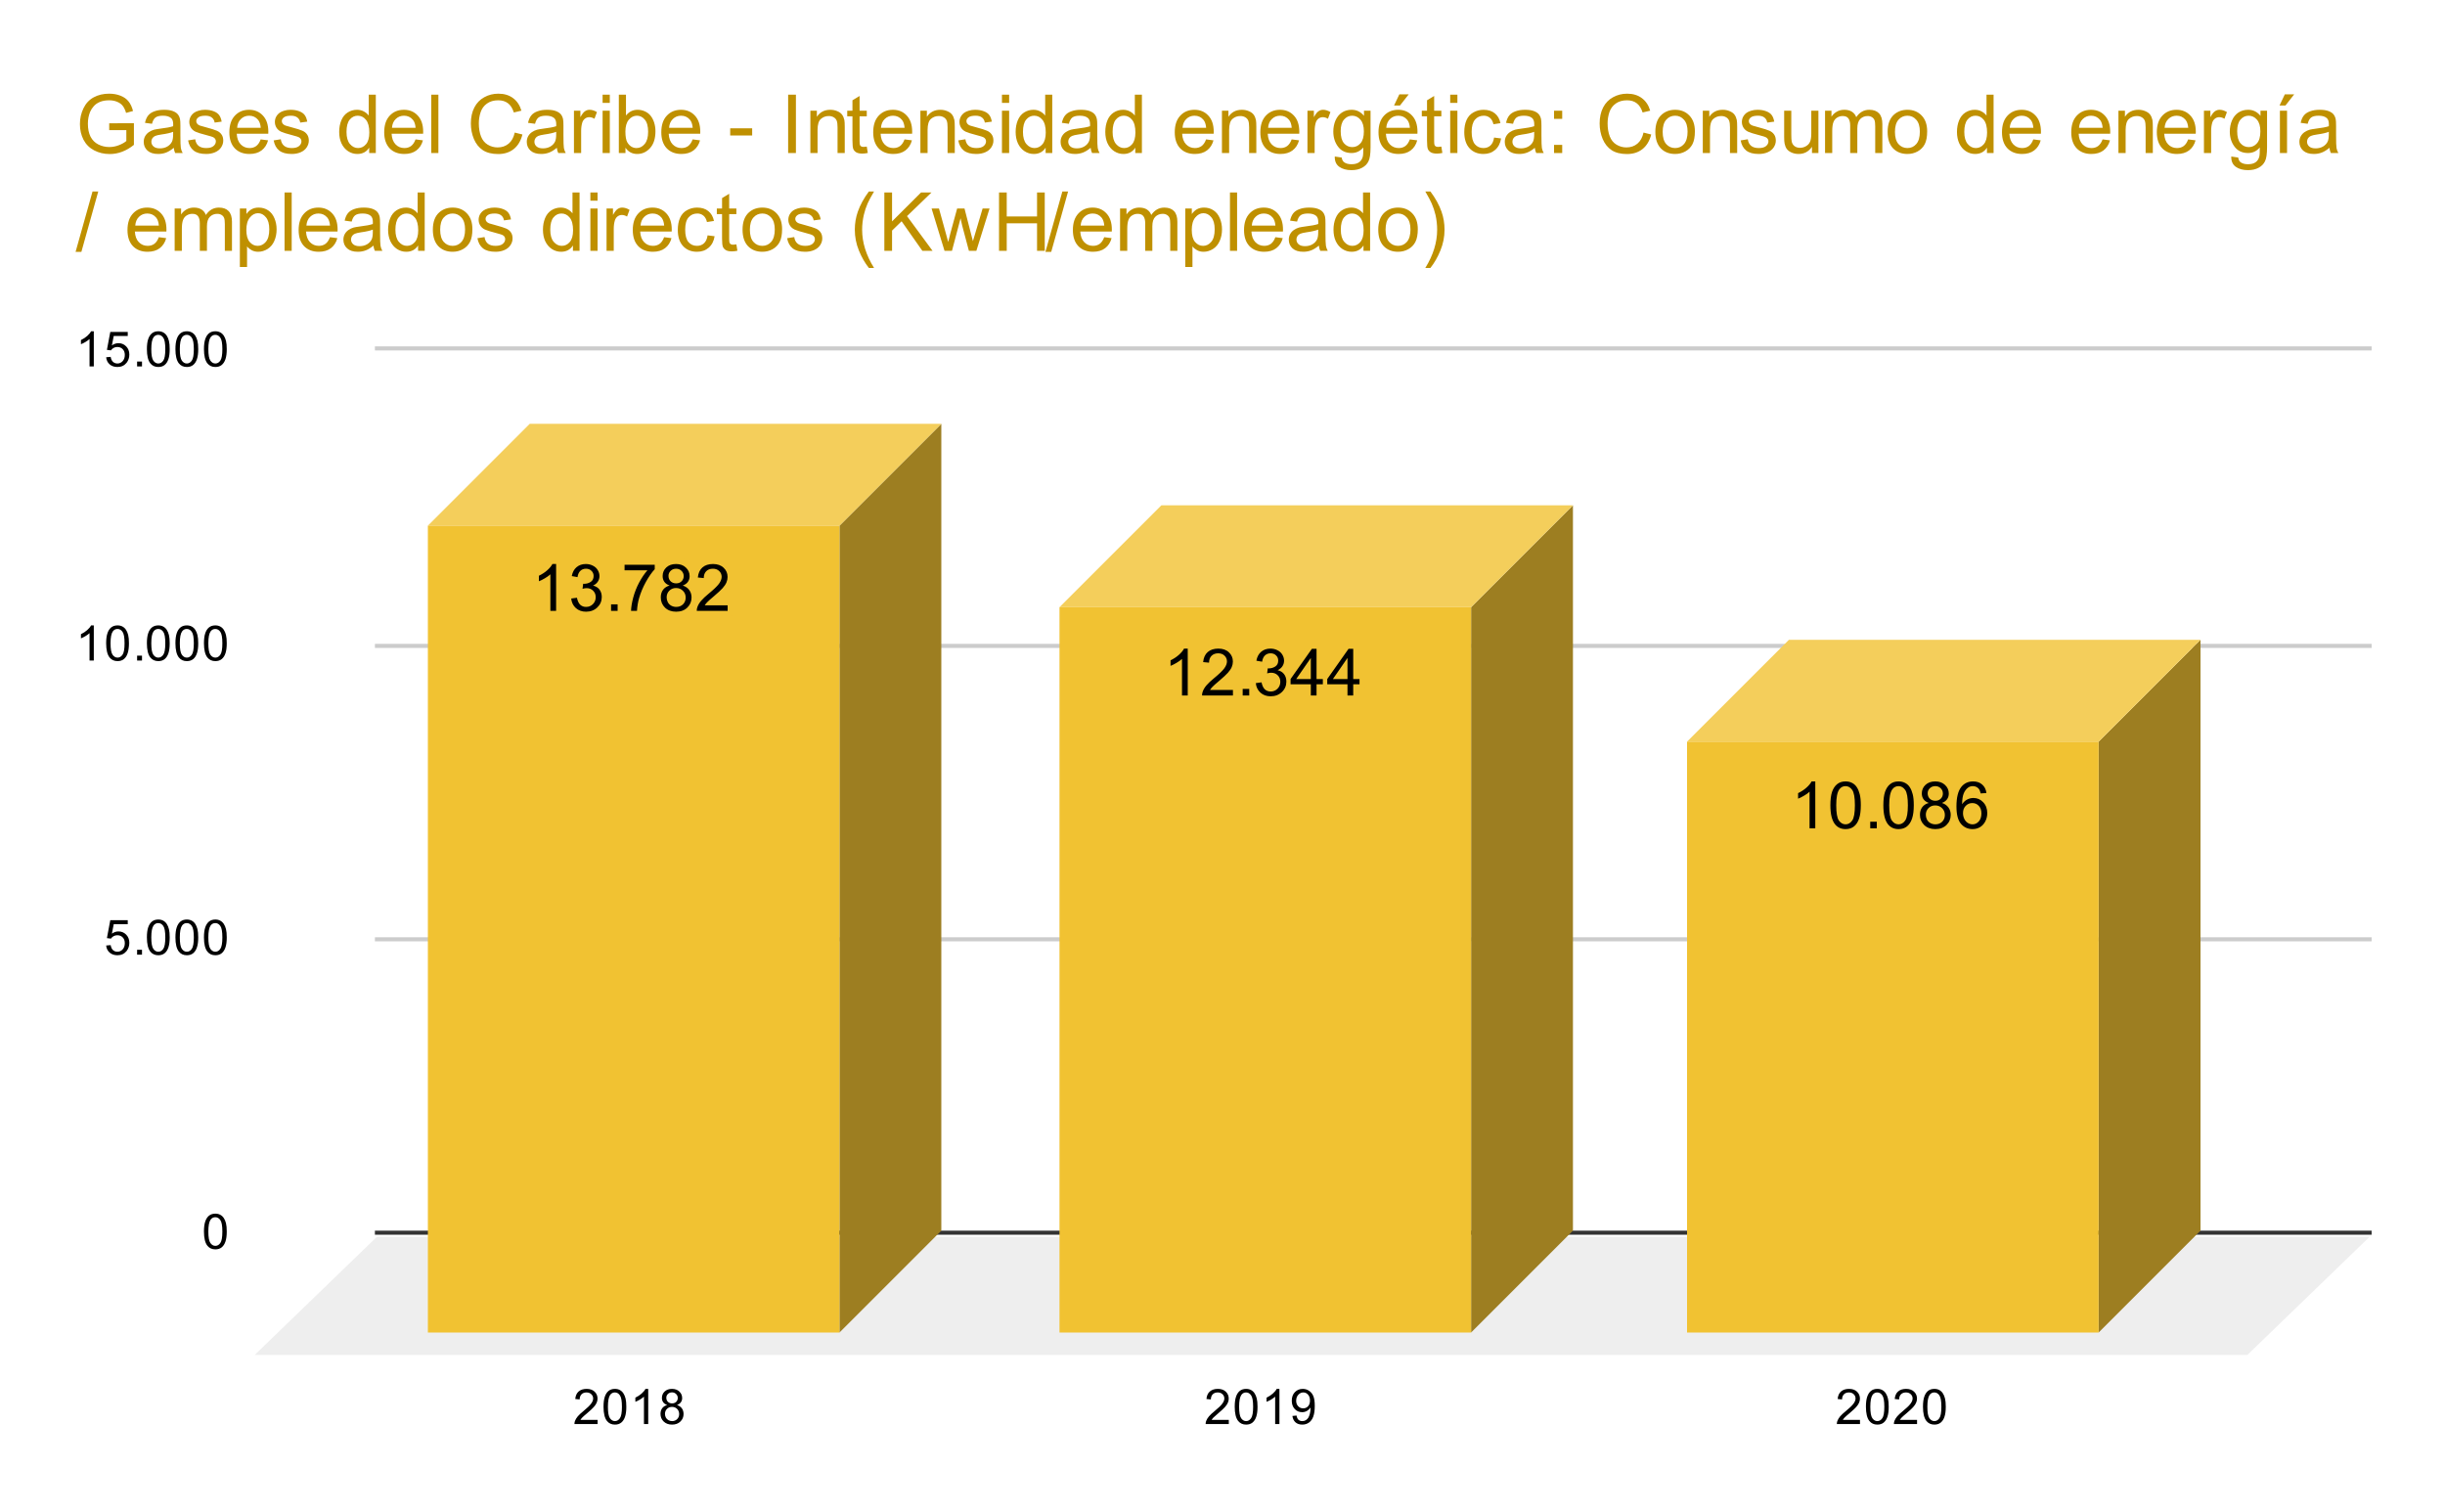 <svg version="1.1" viewBox="0.0 0.0 600.0 371.0" fill="none" stroke="none" stroke-linecap="square" stroke-miterlimit="10" width="600" height="371" xmlns:xlink="http://www.w3.org/1999/xlink" xmlns="http://www.w3.org/2000/svg"><path fill="#ffffff" d="M0 0L600.0 0L600.0 371.0L0 371.0L0 0Z" fill-rule="nonzero"/><path stroke="#333333" stroke-width="1.0" stroke-linecap="butt" d="M92.5 302.5L581.5 302.5" fill-rule="nonzero"/><path fill="#eeeeee" d="M62.5 332.5L92.5 303.5L581.5 303.5L551.5 332.5Z" fill-rule="nonzero"/><path stroke="#cccccc" stroke-width="1.0" stroke-linecap="butt" d="M92.5 230.5L581.5 230.5" fill-rule="nonzero"/><path stroke="#cccccc" stroke-width="1.0" stroke-linecap="butt" d="M92.5 158.5L581.5 158.5" fill-rule="nonzero"/><path stroke="#cccccc" stroke-width="1.0" stroke-linecap="butt" d="M92.5 85.5L581.5 85.5" fill-rule="nonzero"/><clipPath id="id_0"><path d="M62.55 85.917L581.45 85.917L581.45 332.45L62.55 332.45L62.55 85.917Z" clip-rule="nonzero"/></clipPath><path fill="#9d7e21" clip-path="url(#id_0)" d="M231.0 104.0L231.0 302.0L206.0 327.0L206.0 129.0Z" fill-rule="nonzero"/><path fill="#f4ce5b" clip-path="url(#id_0)" d="M206.0 129.0L105.0 129.0L130.0 104.0L231.0 104.0Z" fill-rule="nonzero"/><path stroke="#000000" stroke-width="2.0" stroke-linecap="butt" stroke-opacity="0.0" clip-path="url(#id_0)" d="M206.0 327.0L105.0 327.0L105.0 129.0L206.0 129.0Z" fill-rule="nonzero"/><path fill="#f1c232" clip-path="url(#id_0)" d="M206.0 327.0L105.0 327.0L105.0 129.0L206.0 129.0Z" fill-rule="nonzero"/><path fill="#9d7e21" clip-path="url(#id_0)" d="M386.0 124.0L386.0 302.0L361.0 327.0L361.0 149.0Z" fill-rule="nonzero"/><path fill="#f4ce5b" clip-path="url(#id_0)" d="M361.0 149.0L260.0 149.0L285.0 124.0L386.0 124.0Z" fill-rule="nonzero"/><path stroke="#000000" stroke-width="2.0" stroke-linecap="butt" stroke-opacity="0.0" clip-path="url(#id_0)" d="M361.0 327.0L260.0 327.0L260.0 149.0L361.0 149.0Z" fill-rule="nonzero"/><path fill="#f1c232" clip-path="url(#id_0)" d="M361.0 327.0L260.0 327.0L260.0 149.0L361.0 149.0Z" fill-rule="nonzero"/><path fill="#9d7e21" clip-path="url(#id_0)" d="M540.0 157.0L540.0 302.0L515.0 327.0L515.0 182.0Z" fill-rule="nonzero"/><path fill="#f4ce5b" clip-path="url(#id_0)" d="M515.0 182.0L414.0 182.0L439.0 157.0L540.0 157.0Z" fill-rule="nonzero"/><path stroke="#000000" stroke-width="2.0" stroke-linecap="butt" stroke-opacity="0.0" clip-path="url(#id_0)" d="M515.0 327.0L414.0 327.0L414.0 182.0L515.0 182.0Z" fill-rule="nonzero"/><path fill="#f1c232" clip-path="url(#id_0)" d="M515.0 327.0L414.0 327.0L414.0 182.0L515.0 182.0Z" fill-rule="nonzero"/><path stroke="#f1c232" stroke-width="3.0" stroke-linejoin="round" stroke-linecap="round" d="M136.469 149.906L135.062 149.906L135.062 140.937Q134.547 141.422 133.719 141.906Q132.906 142.39 132.25 142.64L132.25 141.281Q133.422 140.718 134.297 139.937Q135.188 139.14 135.562 138.406L136.469 138.406L136.469 149.906ZM140.172 146.875L141.578 146.687Q141.828 147.89 142.406 148.422Q142.984 148.937 143.828 148.937Q144.812 148.937 145.5 148.25Q146.188 147.562 146.188 146.547Q146.188 145.578 145.547 144.953Q144.922 144.328 143.938 144.328Q143.547 144.328 142.953 144.484L143.109 143.25Q143.25 143.265 143.328 143.265Q144.234 143.265 144.953 142.797Q145.672 142.328 145.672 141.343Q145.672 140.578 145.141 140.078Q144.625 139.562 143.797 139.562Q142.969 139.562 142.422 140.078Q141.875 140.593 141.719 141.625L140.312 141.375Q140.578 139.953 141.484 139.187Q142.406 138.406 143.766 138.406Q144.703 138.406 145.484 138.812Q146.281 139.203 146.688 139.906Q147.109 140.593 147.109 141.375Q147.109 142.125 146.703 142.734Q146.312 143.343 145.531 143.703Q146.547 143.937 147.109 144.672Q147.672 145.406 147.672 146.515Q147.672 148.015 146.578 149.062Q145.484 150.109 143.812 150.109Q142.312 150.109 141.312 149.218Q140.312 148.312 140.172 146.875ZM149.953 149.906L149.953 148.297L151.562 148.297L151.562 149.906L149.953 149.906ZM153.266 139.953L153.266 138.593L160.672 138.593L160.672 139.687Q159.578 140.859 158.5 142.797Q157.438 144.718 156.844 146.75Q156.422 148.187 156.312 149.906L154.859 149.906Q154.891 148.547 155.391 146.64Q155.906 144.718 156.844 142.953Q157.797 141.172 158.875 139.953L153.266 139.953ZM164.328 143.687Q163.453 143.375 163.031 142.781Q162.609 142.187 162.609 141.359Q162.609 140.109 163.5 139.265Q164.406 138.406 165.906 138.406Q167.406 138.406 168.312 139.281Q169.234 140.14 169.234 141.39Q169.234 142.187 168.812 142.781Q168.391 143.375 167.547 143.687Q168.594 144.031 169.141 144.797Q169.703 145.562 169.703 146.625Q169.703 148.093 168.656 149.109Q167.625 150.109 165.922 150.109Q164.234 150.109 163.188 149.109Q162.156 148.093 162.156 146.593Q162.156 145.468 162.719 144.718Q163.281 143.968 164.328 143.687ZM164.047 141.312Q164.047 142.125 164.562 142.64Q165.094 143.156 165.938 143.156Q166.75 143.156 167.266 142.64Q167.781 142.125 167.781 141.39Q167.781 140.609 167.25 140.093Q166.719 139.562 165.922 139.562Q165.109 139.562 164.578 140.078Q164.047 140.593 164.047 141.312ZM163.594 146.593Q163.594 147.203 163.875 147.765Q164.172 148.328 164.734 148.64Q165.297 148.937 165.938 148.937Q166.953 148.937 167.609 148.297Q168.266 147.64 168.266 146.64Q168.266 145.625 167.578 144.968Q166.906 144.297 165.891 144.297Q164.906 144.297 164.25 144.953Q163.594 145.609 163.594 146.593ZM178.562 148.547L178.562 149.906L170.984 149.906Q170.969 149.39 171.156 148.922Q171.438 148.156 172.078 147.406Q172.719 146.656 173.922 145.672Q175.781 144.14 176.438 143.25Q177.094 142.343 177.094 141.547Q177.094 140.718 176.5 140.14Q175.906 139.562 174.938 139.562Q173.922 139.562 173.312 140.172Q172.703 140.781 172.703 141.859L171.25 141.718Q171.406 140.093 172.375 139.25Q173.344 138.406 174.969 138.406Q176.625 138.406 177.578 139.328Q178.547 140.234 178.547 141.578Q178.547 142.265 178.266 142.937Q177.984 143.593 177.328 144.328Q176.672 145.062 175.156 146.343Q173.891 147.406 173.531 147.797Q173.172 148.172 172.938 148.547L178.562 148.547Z" fill-rule="nonzero"/><path fill="#000000" d="M136.469 149.906L135.062 149.906L135.062 140.937Q134.547 141.422 133.719 141.906Q132.906 142.39 132.25 142.64L132.25 141.281Q133.422 140.718 134.297 139.937Q135.188 139.14 135.562 138.406L136.469 138.406L136.469 149.906ZM140.172 146.875L141.578 146.687Q141.828 147.89 142.406 148.422Q142.984 148.937 143.828 148.937Q144.812 148.937 145.5 148.25Q146.188 147.562 146.188 146.547Q146.188 145.578 145.547 144.953Q144.922 144.328 143.938 144.328Q143.547 144.328 142.953 144.484L143.109 143.25Q143.25 143.265 143.328 143.265Q144.234 143.265 144.953 142.797Q145.672 142.328 145.672 141.343Q145.672 140.578 145.141 140.078Q144.625 139.562 143.797 139.562Q142.969 139.562 142.422 140.078Q141.875 140.593 141.719 141.625L140.312 141.375Q140.578 139.953 141.484 139.187Q142.406 138.406 143.766 138.406Q144.703 138.406 145.484 138.812Q146.281 139.203 146.688 139.906Q147.109 140.593 147.109 141.375Q147.109 142.125 146.703 142.734Q146.312 143.343 145.531 143.703Q146.547 143.937 147.109 144.672Q147.672 145.406 147.672 146.515Q147.672 148.015 146.578 149.062Q145.484 150.109 143.812 150.109Q142.312 150.109 141.312 149.218Q140.312 148.312 140.172 146.875ZM149.953 149.906L149.953 148.297L151.562 148.297L151.562 149.906L149.953 149.906ZM153.266 139.953L153.266 138.593L160.672 138.593L160.672 139.687Q159.578 140.859 158.5 142.797Q157.438 144.718 156.844 146.75Q156.422 148.187 156.312 149.906L154.859 149.906Q154.891 148.547 155.391 146.64Q155.906 144.718 156.844 142.953Q157.797 141.172 158.875 139.953L153.266 139.953ZM164.328 143.687Q163.453 143.375 163.031 142.781Q162.609 142.187 162.609 141.359Q162.609 140.109 163.5 139.265Q164.406 138.406 165.906 138.406Q167.406 138.406 168.312 139.281Q169.234 140.14 169.234 141.39Q169.234 142.187 168.812 142.781Q168.391 143.375 167.547 143.687Q168.594 144.031 169.141 144.797Q169.703 145.562 169.703 146.625Q169.703 148.093 168.656 149.109Q167.625 150.109 165.922 150.109Q164.234 150.109 163.188 149.109Q162.156 148.093 162.156 146.593Q162.156 145.468 162.719 144.718Q163.281 143.968 164.328 143.687ZM164.047 141.312Q164.047 142.125 164.562 142.64Q165.094 143.156 165.938 143.156Q166.75 143.156 167.266 142.64Q167.781 142.125 167.781 141.39Q167.781 140.609 167.25 140.093Q166.719 139.562 165.922 139.562Q165.109 139.562 164.578 140.078Q164.047 140.593 164.047 141.312ZM163.594 146.593Q163.594 147.203 163.875 147.765Q164.172 148.328 164.734 148.64Q165.297 148.937 165.938 148.937Q166.953 148.937 167.609 148.297Q168.266 147.64 168.266 146.64Q168.266 145.625 167.578 144.968Q166.906 144.297 165.891 144.297Q164.906 144.297 164.25 144.953Q163.594 145.609 163.594 146.593ZM178.562 148.547L178.562 149.906L170.984 149.906Q170.969 149.39 171.156 148.922Q171.438 148.156 172.078 147.406Q172.719 146.656 173.922 145.672Q175.781 144.14 176.438 143.25Q177.094 142.343 177.094 141.547Q177.094 140.718 176.5 140.14Q175.906 139.562 174.938 139.562Q173.922 139.562 173.312 140.172Q172.703 140.781 172.703 141.859L171.25 141.718Q171.406 140.093 172.375 139.25Q173.344 138.406 174.969 138.406Q176.625 138.406 177.578 139.328Q178.547 140.234 178.547 141.578Q178.547 142.265 178.266 142.937Q177.984 143.593 177.328 144.328Q176.672 145.062 175.156 146.343Q173.891 147.406 173.531 147.797Q173.172 148.172 172.938 148.547L178.562 148.547Z" fill-rule="nonzero"/><path stroke="#f1c232" stroke-width="3.0" stroke-linejoin="round" stroke-linecap="round" d="M291.469 170.664L290.062 170.664L290.062 161.695Q289.547 162.18 288.719 162.664Q287.906 163.149 287.25 163.399L287.25 162.039Q288.422 161.477 289.297 160.695Q290.188 159.899 290.562 159.164L291.469 159.164L291.469 170.664ZM302.562 169.305L302.562 170.664L294.984 170.664Q294.969 170.149 295.156 169.68Q295.438 168.914 296.078 168.164Q296.719 167.414 297.922 166.43Q299.781 164.899 300.438 164.008Q301.094 163.102 301.094 162.305Q301.094 161.477 300.5 160.899Q299.906 160.32 298.938 160.32Q297.922 160.32 297.312 160.93Q296.703 161.539 296.703 162.617L295.25 162.477Q295.406 160.852 296.375 160.008Q297.344 159.164 298.969 159.164Q300.625 159.164 301.578 160.086Q302.547 160.992 302.547 162.336Q302.547 163.024 302.266 163.695Q301.984 164.352 301.328 165.086Q300.672 165.82 299.156 167.102Q297.891 168.164 297.531 168.555Q297.172 168.93 296.938 169.305L302.562 169.305ZM304.953 170.664L304.953 169.055L306.562 169.055L306.562 170.664L304.953 170.664ZM308.172 167.633L309.578 167.445Q309.828 168.649 310.406 169.18Q310.984 169.695 311.828 169.695Q312.812 169.695 313.5 169.008Q314.188 168.32 314.188 167.305Q314.188 166.336 313.547 165.711Q312.922 165.086 311.938 165.086Q311.547 165.086 310.953 165.242L311.109 164.008Q311.25 164.024 311.328 164.024Q312.234 164.024 312.953 163.555Q313.672 163.086 313.672 162.102Q313.672 161.336 313.141 160.836Q312.625 160.32 311.797 160.32Q310.969 160.32 310.422 160.836Q309.875 161.352 309.719 162.383L308.312 162.133Q308.578 160.711 309.484 159.945Q310.406 159.164 311.766 159.164Q312.703 159.164 313.484 159.57Q314.281 159.961 314.688 160.664Q315.109 161.352 315.109 162.133Q315.109 162.883 314.703 163.492Q314.312 164.102 313.531 164.461Q314.547 164.695 315.109 165.43Q315.672 166.164 315.672 167.274Q315.672 168.774 314.578 169.82Q313.484 170.867 311.812 170.867Q310.312 170.867 309.312 169.977Q308.312 169.07 308.172 167.633ZM321.672 170.664L321.672 167.914L316.703 167.914L316.703 166.633L321.938 159.211L323.078 159.211L323.078 166.633L324.625 166.633L324.625 167.914L323.078 167.914L323.078 170.664L321.672 170.664ZM321.672 166.633L321.672 161.461L318.094 166.633L321.672 166.633ZM330.672 170.664L330.672 167.914L325.703 167.914L325.703 166.633L330.938 159.211L332.078 159.211L332.078 166.633L333.625 166.633L333.625 167.914L332.078 167.914L332.078 170.664L330.672 170.664ZM330.672 166.633L330.672 161.461L327.094 166.633L330.672 166.633Z" fill-rule="nonzero"/><path fill="#000000" d="M291.469 170.664L290.062 170.664L290.062 161.695Q289.547 162.18 288.719 162.664Q287.906 163.149 287.25 163.399L287.25 162.039Q288.422 161.477 289.297 160.695Q290.188 159.899 290.562 159.164L291.469 159.164L291.469 170.664ZM302.562 169.305L302.562 170.664L294.984 170.664Q294.969 170.149 295.156 169.68Q295.438 168.914 296.078 168.164Q296.719 167.414 297.922 166.43Q299.781 164.899 300.438 164.008Q301.094 163.102 301.094 162.305Q301.094 161.477 300.5 160.899Q299.906 160.32 298.938 160.32Q297.922 160.32 297.312 160.93Q296.703 161.539 296.703 162.617L295.25 162.477Q295.406 160.852 296.375 160.008Q297.344 159.164 298.969 159.164Q300.625 159.164 301.578 160.086Q302.547 160.992 302.547 162.336Q302.547 163.024 302.266 163.695Q301.984 164.352 301.328 165.086Q300.672 165.82 299.156 167.102Q297.891 168.164 297.531 168.555Q297.172 168.93 296.938 169.305L302.562 169.305ZM304.953 170.664L304.953 169.055L306.562 169.055L306.562 170.664L304.953 170.664ZM308.172 167.633L309.578 167.445Q309.828 168.649 310.406 169.18Q310.984 169.695 311.828 169.695Q312.812 169.695 313.5 169.008Q314.188 168.32 314.188 167.305Q314.188 166.336 313.547 165.711Q312.922 165.086 311.938 165.086Q311.547 165.086 310.953 165.242L311.109 164.008Q311.25 164.024 311.328 164.024Q312.234 164.024 312.953 163.555Q313.672 163.086 313.672 162.102Q313.672 161.336 313.141 160.836Q312.625 160.32 311.797 160.32Q310.969 160.32 310.422 160.836Q309.875 161.352 309.719 162.383L308.312 162.133Q308.578 160.711 309.484 159.945Q310.406 159.164 311.766 159.164Q312.703 159.164 313.484 159.57Q314.281 159.961 314.688 160.664Q315.109 161.352 315.109 162.133Q315.109 162.883 314.703 163.492Q314.312 164.102 313.531 164.461Q314.547 164.695 315.109 165.43Q315.672 166.164 315.672 167.274Q315.672 168.774 314.578 169.82Q313.484 170.867 311.812 170.867Q310.312 170.867 309.312 169.977Q308.312 169.07 308.172 167.633ZM321.672 170.664L321.672 167.914L316.703 167.914L316.703 166.633L321.938 159.211L323.078 159.211L323.078 166.633L324.625 166.633L324.625 167.914L323.078 167.914L323.078 170.664L321.672 170.664ZM321.672 166.633L321.672 161.461L318.094 166.633L321.672 166.633ZM330.672 170.664L330.672 167.914L325.703 167.914L325.703 166.633L330.938 159.211L332.078 159.211L332.078 166.633L333.625 166.633L333.625 167.914L332.078 167.914L332.078 170.664L330.672 170.664ZM330.672 166.633L330.672 161.461L327.094 166.633L330.672 166.633Z" fill-rule="nonzero"/><path stroke="#f1c232" stroke-width="3.0" stroke-linejoin="round" stroke-linecap="round" d="M445.469 203.257L444.062 203.257L444.062 194.289Q443.547 194.773 442.719 195.257Q441.906 195.742 441.25 195.992L441.25 194.632Q442.422 194.07 443.297 193.289Q444.188 192.492 444.562 191.757L445.469 191.757L445.469 203.257ZM449.172 197.601Q449.172 195.57 449.578 194.335Q450.0 193.101 450.828 192.429Q451.656 191.757 452.906 191.757Q453.828 191.757 454.516 192.132Q455.219 192.492 455.672 193.195Q456.125 193.898 456.375 194.898Q456.641 195.898 456.641 197.601Q456.641 199.617 456.219 200.867Q455.812 202.101 454.984 202.789Q454.156 203.46 452.906 203.46Q451.25 203.46 450.297 202.257Q449.172 200.835 449.172 197.601ZM450.609 197.601Q450.609 200.429 451.266 201.367Q451.938 202.289 452.906 202.289Q453.875 202.289 454.531 201.351Q455.188 200.414 455.188 197.601Q455.188 194.773 454.531 193.851Q453.875 192.914 452.891 192.914Q451.922 192.914 451.344 193.742Q450.609 194.789 450.609 197.601ZM458.953 203.257L458.953 201.648L460.562 201.648L460.562 203.257L458.953 203.257ZM462.172 197.601Q462.172 195.57 462.578 194.335Q463.0 193.101 463.828 192.429Q464.656 191.757 465.906 191.757Q466.828 191.757 467.516 192.132Q468.219 192.492 468.672 193.195Q469.125 193.898 469.375 194.898Q469.641 195.898 469.641 197.601Q469.641 199.617 469.219 200.867Q468.812 202.101 467.984 202.789Q467.156 203.46 465.906 203.46Q464.25 203.46 463.297 202.257Q462.172 200.835 462.172 197.601ZM463.609 197.601Q463.609 200.429 464.266 201.367Q464.938 202.289 465.906 202.289Q466.875 202.289 467.531 201.351Q468.188 200.414 468.188 197.601Q468.188 194.773 467.531 193.851Q466.875 192.914 465.891 192.914Q464.922 192.914 464.344 193.742Q463.609 194.789 463.609 197.601ZM473.328 197.039Q472.453 196.726 472.031 196.132Q471.609 195.539 471.609 194.71Q471.609 193.46 472.5 192.617Q473.406 191.757 474.906 191.757Q476.406 191.757 477.312 192.632Q478.234 193.492 478.234 194.742Q478.234 195.539 477.812 196.132Q477.391 196.726 476.547 197.039Q477.594 197.382 478.141 198.148Q478.703 198.914 478.703 199.976Q478.703 201.445 477.656 202.46Q476.625 203.46 474.922 203.46Q473.234 203.46 472.188 202.46Q471.156 201.445 471.156 199.945Q471.156 198.82 471.719 198.07Q472.281 197.32 473.328 197.039ZM473.047 194.664Q473.047 195.476 473.562 195.992Q474.094 196.507 474.938 196.507Q475.75 196.507 476.266 195.992Q476.781 195.476 476.781 194.742Q476.781 193.96 476.25 193.445Q475.719 192.914 474.922 192.914Q474.109 192.914 473.578 193.429Q473.047 193.945 473.047 194.664ZM472.594 199.945Q472.594 200.554 472.875 201.117Q473.172 201.679 473.734 201.992Q474.297 202.289 474.938 202.289Q475.953 202.289 476.609 201.648Q477.266 200.992 477.266 199.992Q477.266 198.976 476.578 198.32Q475.906 197.648 474.891 197.648Q473.906 197.648 473.25 198.304Q472.594 198.96 472.594 199.945ZM487.469 194.601L486.062 194.71Q485.875 193.882 485.531 193.507Q484.969 192.914 484.125 192.914Q483.453 192.914 482.953 193.289Q482.281 193.773 481.891 194.71Q481.516 195.632 481.5 197.351Q482.016 196.57 482.75 196.195Q483.484 195.82 484.281 195.82Q485.688 195.82 486.672 196.867Q487.672 197.898 487.672 199.539Q487.672 200.617 487.203 201.539Q486.734 202.46 485.922 202.96Q485.109 203.46 484.078 203.46Q482.328 203.46 481.219 202.164Q480.109 200.867 480.109 197.898Q480.109 194.57 481.328 193.07Q482.406 191.757 484.219 191.757Q485.562 191.757 486.422 192.523Q487.297 193.273 487.469 194.601ZM481.719 199.539Q481.719 200.273 482.031 200.945Q482.344 201.601 482.891 201.945Q483.453 202.289 484.062 202.289Q484.953 202.289 485.594 201.57Q486.234 200.851 486.234 199.617Q486.234 198.429 485.594 197.757Q484.969 197.07 484.0 197.07Q483.047 197.07 482.375 197.757Q481.719 198.429 481.719 199.539Z" fill-rule="nonzero"/><path fill="#000000" d="M445.469 203.257L444.062 203.257L444.062 194.289Q443.547 194.773 442.719 195.257Q441.906 195.742 441.25 195.992L441.25 194.632Q442.422 194.07 443.297 193.289Q444.188 192.492 444.562 191.757L445.469 191.757L445.469 203.257ZM449.172 197.601Q449.172 195.57 449.578 194.335Q450.0 193.101 450.828 192.429Q451.656 191.757 452.906 191.757Q453.828 191.757 454.516 192.132Q455.219 192.492 455.672 193.195Q456.125 193.898 456.375 194.898Q456.641 195.898 456.641 197.601Q456.641 199.617 456.219 200.867Q455.812 202.101 454.984 202.789Q454.156 203.46 452.906 203.46Q451.25 203.46 450.297 202.257Q449.172 200.835 449.172 197.601ZM450.609 197.601Q450.609 200.429 451.266 201.367Q451.938 202.289 452.906 202.289Q453.875 202.289 454.531 201.351Q455.188 200.414 455.188 197.601Q455.188 194.773 454.531 193.851Q453.875 192.914 452.891 192.914Q451.922 192.914 451.344 193.742Q450.609 194.789 450.609 197.601ZM458.953 203.257L458.953 201.648L460.562 201.648L460.562 203.257L458.953 203.257ZM462.172 197.601Q462.172 195.57 462.578 194.335Q463.0 193.101 463.828 192.429Q464.656 191.757 465.906 191.757Q466.828 191.757 467.516 192.132Q468.219 192.492 468.672 193.195Q469.125 193.898 469.375 194.898Q469.641 195.898 469.641 197.601Q469.641 199.617 469.219 200.867Q468.812 202.101 467.984 202.789Q467.156 203.46 465.906 203.46Q464.25 203.46 463.297 202.257Q462.172 200.835 462.172 197.601ZM463.609 197.601Q463.609 200.429 464.266 201.367Q464.938 202.289 465.906 202.289Q466.875 202.289 467.531 201.351Q468.188 200.414 468.188 197.601Q468.188 194.773 467.531 193.851Q466.875 192.914 465.891 192.914Q464.922 192.914 464.344 193.742Q463.609 194.789 463.609 197.601ZM473.328 197.039Q472.453 196.726 472.031 196.132Q471.609 195.539 471.609 194.71Q471.609 193.46 472.5 192.617Q473.406 191.757 474.906 191.757Q476.406 191.757 477.312 192.632Q478.234 193.492 478.234 194.742Q478.234 195.539 477.812 196.132Q477.391 196.726 476.547 197.039Q477.594 197.382 478.141 198.148Q478.703 198.914 478.703 199.976Q478.703 201.445 477.656 202.46Q476.625 203.46 474.922 203.46Q473.234 203.46 472.188 202.46Q471.156 201.445 471.156 199.945Q471.156 198.82 471.719 198.07Q472.281 197.32 473.328 197.039ZM473.047 194.664Q473.047 195.476 473.562 195.992Q474.094 196.507 474.938 196.507Q475.75 196.507 476.266 195.992Q476.781 195.476 476.781 194.742Q476.781 193.96 476.25 193.445Q475.719 192.914 474.922 192.914Q474.109 192.914 473.578 193.429Q473.047 193.945 473.047 194.664ZM472.594 199.945Q472.594 200.554 472.875 201.117Q473.172 201.679 473.734 201.992Q474.297 202.289 474.938 202.289Q475.953 202.289 476.609 201.648Q477.266 200.992 477.266 199.992Q477.266 198.976 476.578 198.32Q475.906 197.648 474.891 197.648Q473.906 197.648 473.25 198.304Q472.594 198.96 472.594 199.945ZM487.469 194.601L486.062 194.71Q485.875 193.882 485.531 193.507Q484.969 192.914 484.125 192.914Q483.453 192.914 482.953 193.289Q482.281 193.773 481.891 194.71Q481.516 195.632 481.5 197.351Q482.016 196.57 482.75 196.195Q483.484 195.82 484.281 195.82Q485.688 195.82 486.672 196.867Q487.672 197.898 487.672 199.539Q487.672 200.617 487.203 201.539Q486.734 202.46 485.922 202.96Q485.109 203.46 484.078 203.46Q482.328 203.46 481.219 202.164Q480.109 200.867 480.109 197.898Q480.109 194.57 481.328 193.07Q482.406 191.757 484.219 191.757Q485.562 191.757 486.422 192.523Q487.297 193.273 487.469 194.601ZM481.719 199.539Q481.719 200.273 482.031 200.945Q482.344 201.601 482.891 201.945Q483.453 202.289 484.062 202.289Q484.953 202.289 485.594 201.57Q486.234 200.851 486.234 199.617Q486.234 198.429 485.594 197.757Q484.969 197.07 484.0 197.07Q483.047 197.07 482.375 197.757Q481.719 198.429 481.719 199.539Z" fill-rule="nonzero"/><path fill="#000000" d="M50.05 302.216Q50.05 300.684 50.362 299.762Q50.675 298.825 51.284 298.325Q51.909 297.825 52.847 297.825Q53.534 297.825 54.05 298.106Q54.581 298.387 54.925 298.919Q55.269 299.434 55.456 300.184Q55.644 300.934 55.644 302.216Q55.644 303.731 55.331 304.653Q55.034 305.575 54.409 306.091Q53.8 306.591 52.847 306.591Q51.612 306.591 50.894 305.7Q50.05 304.637 50.05 302.216ZM51.128 302.216Q51.128 304.325 51.628 305.028Q52.128 305.731 52.847 305.731Q53.581 305.731 54.066 305.028Q54.566 304.325 54.566 302.216Q54.566 300.091 54.066 299.403Q53.581 298.7 52.831 298.7Q52.112 298.7 51.675 299.309Q51.128 300.091 51.128 302.216Z" fill-rule="nonzero"/><path fill="#000000" d="M26.05 232.022L27.159 231.928Q27.284 232.741 27.722 233.147Q28.175 233.553 28.816 233.553Q29.566 233.553 30.097 232.975Q30.628 232.397 30.628 231.46Q30.628 230.553 30.113 230.038Q29.613 229.507 28.784 229.507Q28.284 229.507 27.863 229.741Q27.456 229.975 27.222 230.335L26.238 230.21L27.066 225.803L31.347 225.803L31.347 226.803L27.909 226.803L27.456 229.116Q28.222 228.569 29.066 228.569Q30.191 228.569 30.956 229.35Q31.738 230.132 31.738 231.366Q31.738 232.522 31.066 233.382Q30.238 234.413 28.816 234.413Q27.644 234.413 26.894 233.757Q26.159 233.1 26.05 232.022ZM33.644 234.272L33.644 233.069L34.847 233.069L34.847 234.272L33.644 234.272ZM36.05 230.038Q36.05 228.507 36.362 227.585Q36.675 226.647 37.284 226.147Q37.909 225.647 38.847 225.647Q39.534 225.647 40.05 225.928Q40.581 226.21 40.925 226.741Q41.269 227.257 41.456 228.007Q41.644 228.757 41.644 230.038Q41.644 231.553 41.331 232.475Q41.034 233.397 40.409 233.913Q39.8 234.413 38.847 234.413Q37.612 234.413 36.894 233.522Q36.05 232.46 36.05 230.038ZM37.128 230.038Q37.128 232.147 37.628 232.85Q38.128 233.553 38.847 233.553Q39.581 233.553 40.066 232.85Q40.566 232.147 40.566 230.038Q40.566 227.913 40.066 227.225Q39.581 226.522 38.831 226.522Q38.112 226.522 37.675 227.132Q37.128 227.913 37.128 230.038ZM43.05 230.038Q43.05 228.507 43.362 227.585Q43.675 226.647 44.284 226.147Q44.909 225.647 45.847 225.647Q46.534 225.647 47.05 225.928Q47.581 226.21 47.925 226.741Q48.269 227.257 48.456 228.007Q48.644 228.757 48.644 230.038Q48.644 231.553 48.331 232.475Q48.034 233.397 47.409 233.913Q46.8 234.413 45.847 234.413Q44.612 234.413 43.894 233.522Q43.05 232.46 43.05 230.038ZM44.128 230.038Q44.128 232.147 44.628 232.85Q45.128 233.553 45.847 233.553Q46.581 233.553 47.066 232.85Q47.566 232.147 47.566 230.038Q47.566 227.913 47.066 227.225Q46.581 226.522 45.831 226.522Q45.112 226.522 44.675 227.132Q44.128 227.913 44.128 230.038ZM50.05 230.038Q50.05 228.507 50.362 227.585Q50.675 226.647 51.284 226.147Q51.909 225.647 52.847 225.647Q53.534 225.647 54.05 225.928Q54.581 226.21 54.925 226.741Q55.269 227.257 55.456 228.007Q55.644 228.757 55.644 230.038Q55.644 231.553 55.331 232.475Q55.034 233.397 54.409 233.913Q53.8 234.413 52.847 234.413Q51.612 234.413 50.894 233.522Q50.05 232.46 50.05 230.038ZM51.128 230.038Q51.128 232.147 51.628 232.85Q52.128 233.553 52.847 233.553Q53.581 233.553 54.066 232.85Q54.566 232.147 54.566 230.038Q54.566 227.913 54.066 227.225Q53.581 226.522 52.831 226.522Q52.112 226.522 51.675 227.132Q51.128 227.913 51.128 230.038Z" fill-rule="nonzero"/><path fill="#000000" d="M23.019 162.094L21.972 162.094L21.972 155.376Q21.581 155.735 20.956 156.11Q20.347 156.469 19.863 156.641L19.863 155.626Q20.738 155.204 21.394 154.626Q22.066 154.032 22.347 153.469L23.019 153.469L23.019 162.094ZM26.05 157.86Q26.05 156.329 26.363 155.407Q26.675 154.469 27.284 153.969Q27.909 153.469 28.847 153.469Q29.534 153.469 30.05 153.751Q30.581 154.032 30.925 154.563Q31.269 155.079 31.456 155.829Q31.644 156.579 31.644 157.86Q31.644 159.376 31.331 160.298Q31.034 161.219 30.409 161.735Q29.8 162.235 28.847 162.235Q27.613 162.235 26.894 161.344Q26.05 160.282 26.05 157.86ZM27.128 157.86Q27.128 159.969 27.628 160.673Q28.128 161.376 28.847 161.376Q29.581 161.376 30.066 160.673Q30.566 159.969 30.566 157.86Q30.566 155.735 30.066 155.048Q29.581 154.344 28.831 154.344Q28.113 154.344 27.675 154.954Q27.128 155.735 27.128 157.86ZM33.644 162.094L33.644 160.891L34.847 160.891L34.847 162.094L33.644 162.094ZM36.05 157.86Q36.05 156.329 36.362 155.407Q36.675 154.469 37.284 153.969Q37.909 153.469 38.847 153.469Q39.534 153.469 40.05 153.751Q40.581 154.032 40.925 154.563Q41.269 155.079 41.456 155.829Q41.644 156.579 41.644 157.86Q41.644 159.376 41.331 160.298Q41.034 161.219 40.409 161.735Q39.8 162.235 38.847 162.235Q37.612 162.235 36.894 161.344Q36.05 160.282 36.05 157.86ZM37.128 157.86Q37.128 159.969 37.628 160.673Q38.128 161.376 38.847 161.376Q39.581 161.376 40.066 160.673Q40.566 159.969 40.566 157.86Q40.566 155.735 40.066 155.048Q39.581 154.344 38.831 154.344Q38.112 154.344 37.675 154.954Q37.128 155.735 37.128 157.86ZM43.05 157.86Q43.05 156.329 43.362 155.407Q43.675 154.469 44.284 153.969Q44.909 153.469 45.847 153.469Q46.534 153.469 47.05 153.751Q47.581 154.032 47.925 154.563Q48.269 155.079 48.456 155.829Q48.644 156.579 48.644 157.86Q48.644 159.376 48.331 160.298Q48.034 161.219 47.409 161.735Q46.8 162.235 45.847 162.235Q44.612 162.235 43.894 161.344Q43.05 160.282 43.05 157.86ZM44.128 157.86Q44.128 159.969 44.628 160.673Q45.128 161.376 45.847 161.376Q46.581 161.376 47.066 160.673Q47.566 159.969 47.566 157.86Q47.566 155.735 47.066 155.048Q46.581 154.344 45.831 154.344Q45.112 154.344 44.675 154.954Q44.128 155.735 44.128 157.86ZM50.05 157.86Q50.05 156.329 50.362 155.407Q50.675 154.469 51.284 153.969Q51.909 153.469 52.847 153.469Q53.534 153.469 54.05 153.751Q54.581 154.032 54.925 154.563Q55.269 155.079 55.456 155.829Q55.644 156.579 55.644 157.86Q55.644 159.376 55.331 160.298Q55.034 161.219 54.409 161.735Q53.8 162.235 52.847 162.235Q51.612 162.235 50.894 161.344Q50.05 160.282 50.05 157.86ZM51.128 157.86Q51.128 159.969 51.628 160.673Q52.128 161.376 52.847 161.376Q53.581 161.376 54.066 160.673Q54.566 159.969 54.566 157.86Q54.566 155.735 54.066 155.048Q53.581 154.344 52.831 154.344Q52.112 154.344 51.675 154.954Q51.128 155.735 51.128 157.86Z" fill-rule="nonzero"/><path fill="#000000" d="M23.019 89.917L21.972 89.917L21.972 83.198Q21.581 83.557 20.956 83.932Q20.347 84.292 19.863 84.464L19.863 83.448Q20.738 83.026 21.394 82.448Q22.066 81.854 22.347 81.292L23.019 81.292L23.019 89.917ZM26.05 87.667L27.159 87.573Q27.284 88.385 27.722 88.792Q28.175 89.198 28.816 89.198Q29.566 89.198 30.097 88.62Q30.628 88.042 30.628 87.104Q30.628 86.198 30.113 85.682Q29.613 85.151 28.784 85.151Q28.284 85.151 27.863 85.385Q27.456 85.62 27.222 85.979L26.238 85.854L27.066 81.448L31.347 81.448L31.347 82.448L27.909 82.448L27.456 84.76Q28.222 84.214 29.066 84.214Q30.191 84.214 30.956 84.995Q31.738 85.776 31.738 87.01Q31.738 88.167 31.066 89.026Q30.238 90.057 28.816 90.057Q27.644 90.057 26.894 89.401Q26.159 88.745 26.05 87.667ZM33.644 89.917L33.644 88.714L34.847 88.714L34.847 89.917L33.644 89.917ZM36.05 85.682Q36.05 84.151 36.362 83.229Q36.675 82.292 37.284 81.792Q37.909 81.292 38.847 81.292Q39.534 81.292 40.05 81.573Q40.581 81.854 40.925 82.385Q41.269 82.901 41.456 83.651Q41.644 84.401 41.644 85.682Q41.644 87.198 41.331 88.12Q41.034 89.042 40.409 89.557Q39.8 90.057 38.847 90.057Q37.612 90.057 36.894 89.167Q36.05 88.104 36.05 85.682ZM37.128 85.682Q37.128 87.792 37.628 88.495Q38.128 89.198 38.847 89.198Q39.581 89.198 40.066 88.495Q40.566 87.792 40.566 85.682Q40.566 83.557 40.066 82.87Q39.581 82.167 38.831 82.167Q38.112 82.167 37.675 82.776Q37.128 83.557 37.128 85.682ZM43.05 85.682Q43.05 84.151 43.362 83.229Q43.675 82.292 44.284 81.792Q44.909 81.292 45.847 81.292Q46.534 81.292 47.05 81.573Q47.581 81.854 47.925 82.385Q48.269 82.901 48.456 83.651Q48.644 84.401 48.644 85.682Q48.644 87.198 48.331 88.12Q48.034 89.042 47.409 89.557Q46.8 90.057 45.847 90.057Q44.612 90.057 43.894 89.167Q43.05 88.104 43.05 85.682ZM44.128 85.682Q44.128 87.792 44.628 88.495Q45.128 89.198 45.847 89.198Q46.581 89.198 47.066 88.495Q47.566 87.792 47.566 85.682Q47.566 83.557 47.066 82.87Q46.581 82.167 45.831 82.167Q45.112 82.167 44.675 82.776Q44.128 83.557 44.128 85.682ZM50.05 85.682Q50.05 84.151 50.362 83.229Q50.675 82.292 51.284 81.792Q51.909 81.292 52.847 81.292Q53.534 81.292 54.05 81.573Q54.581 81.854 54.925 82.385Q55.269 82.901 55.456 83.651Q55.644 84.401 55.644 85.682Q55.644 87.198 55.331 88.12Q55.034 89.042 54.409 89.557Q53.8 90.057 52.847 90.057Q51.612 90.057 50.894 89.167Q50.05 88.104 50.05 85.682ZM51.128 85.682Q51.128 87.792 51.628 88.495Q52.128 89.198 52.847 89.198Q53.581 89.198 54.066 88.495Q54.566 87.792 54.566 85.682Q54.566 83.557 54.066 82.87Q53.581 82.167 52.831 82.167Q52.112 82.167 51.675 82.776Q51.128 83.557 51.128 85.682Z" fill-rule="nonzero"/><path fill="#000000" d="M146.651 348.434L146.651 349.45L140.964 349.45Q140.964 349.075 141.089 348.716Q141.308 348.137 141.776 347.575Q142.261 347.012 143.167 346.278Q144.573 345.122 145.058 344.45Q145.558 343.778 145.558 343.184Q145.558 342.559 145.104 342.137Q144.651 341.7 143.933 341.7Q143.167 341.7 142.714 342.153Q142.261 342.606 142.245 343.419L141.167 343.309Q141.276 342.091 141.995 341.466Q142.729 340.825 143.964 340.825Q145.198 340.825 145.917 341.512Q146.636 342.2 146.636 343.216Q146.636 343.731 146.417 344.231Q146.214 344.716 145.714 345.278Q145.229 345.825 144.104 346.778Q143.151 347.575 142.87 347.872Q142.604 348.153 142.433 348.434L146.651 348.434ZM148.104 345.216Q148.104 343.684 148.417 342.762Q148.729 341.825 149.339 341.325Q149.964 340.825 150.901 340.825Q151.589 340.825 152.104 341.106Q152.636 341.387 152.979 341.919Q153.323 342.434 153.511 343.184Q153.698 343.934 153.698 345.216Q153.698 346.731 153.386 347.653Q153.089 348.575 152.464 349.091Q151.854 349.591 150.901 349.591Q149.667 349.591 148.948 348.7Q148.104 347.637 148.104 345.216ZM149.183 345.216Q149.183 347.325 149.683 348.028Q150.183 348.731 150.901 348.731Q151.636 348.731 152.12 348.028Q152.62 347.325 152.62 345.216Q152.62 343.091 152.12 342.403Q151.636 341.7 150.886 341.7Q150.167 341.7 149.729 342.309Q149.183 343.091 149.183 345.216ZM159.073 349.45L158.026 349.45L158.026 342.731Q157.636 343.091 157.011 343.466Q156.401 343.825 155.917 343.997L155.917 342.981Q156.792 342.559 157.448 341.981Q158.12 341.387 158.401 340.825L159.073 340.825L159.073 349.45ZM163.729 344.794Q163.073 344.544 162.745 344.106Q162.433 343.653 162.433 343.044Q162.433 342.106 163.104 341.466Q163.792 340.825 164.901 340.825Q166.026 340.825 166.714 341.481Q167.401 342.137 167.401 343.075Q167.401 343.669 167.089 344.106Q166.776 344.544 166.136 344.794Q166.933 345.044 167.339 345.622Q167.745 346.2 167.745 346.997Q167.745 348.091 166.964 348.841Q166.198 349.591 164.917 349.591Q163.651 349.591 162.87 348.841Q162.089 348.091 162.089 346.966Q162.089 346.122 162.511 345.559Q162.948 344.997 163.729 344.794ZM163.511 342.997Q163.511 343.606 163.901 343.997Q164.308 344.387 164.933 344.387Q165.542 344.387 165.933 344.012Q166.323 343.622 166.323 343.059Q166.323 342.481 165.917 342.091Q165.511 341.684 164.917 341.684Q164.308 341.684 163.901 342.075Q163.511 342.466 163.511 342.997ZM163.183 346.966Q163.183 347.419 163.386 347.841Q163.604 348.262 164.026 348.497Q164.448 348.731 164.933 348.731Q165.683 348.731 166.167 348.247Q166.667 347.762 166.667 347.012Q166.667 346.247 166.167 345.747Q165.667 345.247 164.901 345.247Q164.151 345.247 163.667 345.747Q163.183 346.231 163.183 346.966Z" fill-rule="nonzero"/><path fill="#000000" d="M301.547 348.434L301.547 349.45L295.859 349.45Q295.859 349.075 295.984 348.716Q296.203 348.137 296.672 347.575Q297.156 347.012 298.062 346.278Q299.469 345.122 299.953 344.45Q300.453 343.778 300.453 343.184Q300.453 342.559 300.0 342.137Q299.547 341.7 298.828 341.7Q298.062 341.7 297.609 342.153Q297.156 342.606 297.141 343.419L296.062 343.309Q296.172 342.091 296.891 341.466Q297.625 340.825 298.859 340.825Q300.094 340.825 300.812 341.512Q301.531 342.2 301.531 343.216Q301.531 343.731 301.312 344.231Q301.109 344.716 300.609 345.278Q300.125 345.825 299.0 346.778Q298.047 347.575 297.766 347.872Q297.5 348.153 297.328 348.434L301.547 348.434ZM303.0 345.216Q303.0 343.684 303.312 342.762Q303.625 341.825 304.234 341.325Q304.859 340.825 305.797 340.825Q306.484 340.825 307.0 341.106Q307.531 341.387 307.875 341.919Q308.219 342.434 308.406 343.184Q308.594 343.934 308.594 345.216Q308.594 346.731 308.281 347.653Q307.984 348.575 307.359 349.091Q306.75 349.591 305.797 349.591Q304.562 349.591 303.844 348.7Q303.0 347.637 303.0 345.216ZM304.078 345.216Q304.078 347.325 304.578 348.028Q305.078 348.731 305.797 348.731Q306.531 348.731 307.016 348.028Q307.516 347.325 307.516 345.216Q307.516 343.091 307.016 342.403Q306.531 341.7 305.781 341.7Q305.062 341.7 304.625 342.309Q304.078 343.091 304.078 345.216ZM313.969 349.45L312.922 349.45L312.922 342.731Q312.531 343.091 311.906 343.466Q311.297 343.825 310.812 343.997L310.812 342.981Q311.688 342.559 312.344 341.981Q313.016 341.387 313.297 340.825L313.969 340.825L313.969 349.45ZM317.156 347.466L318.172 347.372Q318.297 348.091 318.656 348.419Q319.031 348.731 319.594 348.731Q320.078 348.731 320.438 348.512Q320.812 348.278 321.047 347.919Q321.281 347.544 321.438 346.919Q321.594 346.278 321.594 345.622Q321.594 345.544 321.594 345.403Q321.281 345.903 320.734 346.231Q320.188 346.544 319.547 346.544Q318.469 346.544 317.734 345.778Q317.0 344.997 317.0 343.731Q317.0 342.419 317.766 341.622Q318.547 340.825 319.703 340.825Q320.531 340.825 321.219 341.278Q321.922 341.731 322.281 342.575Q322.641 343.403 322.641 344.981Q322.641 346.622 322.281 347.606Q321.938 348.575 321.219 349.091Q320.516 349.591 319.578 349.591Q318.562 349.591 317.922 349.044Q317.281 348.481 317.156 347.466ZM321.469 343.669Q321.469 342.762 320.984 342.231Q320.516 341.7 319.828 341.7Q319.125 341.7 318.594 342.278Q318.078 342.841 318.078 343.762Q318.078 344.575 318.578 345.091Q319.078 345.606 319.797 345.606Q320.531 345.606 321.0 345.091Q321.469 344.575 321.469 343.669Z" fill-rule="nonzero"/><path fill="#000000" d="M456.442 348.434L456.442 349.45L450.755 349.45Q450.755 349.075 450.88 348.716Q451.099 348.137 451.567 347.575Q452.052 347.012 452.958 346.278Q454.364 345.122 454.849 344.45Q455.349 343.778 455.349 343.184Q455.349 342.559 454.896 342.137Q454.442 341.7 453.724 341.7Q452.958 341.7 452.505 342.153Q452.052 342.606 452.036 343.419L450.958 343.309Q451.067 342.091 451.786 341.466Q452.521 340.825 453.755 340.825Q454.989 340.825 455.708 341.512Q456.427 342.2 456.427 343.216Q456.427 343.731 456.208 344.231Q456.005 344.716 455.505 345.278Q455.021 345.825 453.896 346.778Q452.942 347.575 452.661 347.872Q452.396 348.153 452.224 348.434L456.442 348.434ZM457.896 345.216Q457.896 343.684 458.208 342.762Q458.521 341.825 459.13 341.325Q459.755 340.825 460.692 340.825Q461.38 340.825 461.896 341.106Q462.427 341.387 462.771 341.919Q463.114 342.434 463.302 343.184Q463.489 343.934 463.489 345.216Q463.489 346.731 463.177 347.653Q462.88 348.575 462.255 349.091Q461.646 349.591 460.692 349.591Q459.458 349.591 458.739 348.7Q457.896 347.637 457.896 345.216ZM458.974 345.216Q458.974 347.325 459.474 348.028Q459.974 348.731 460.692 348.731Q461.427 348.731 461.911 348.028Q462.411 347.325 462.411 345.216Q462.411 343.091 461.911 342.403Q461.427 341.7 460.677 341.7Q459.958 341.7 459.521 342.309Q458.974 343.091 458.974 345.216ZM470.442 348.434L470.442 349.45L464.755 349.45Q464.755 349.075 464.88 348.716Q465.099 348.137 465.567 347.575Q466.052 347.012 466.958 346.278Q468.364 345.122 468.849 344.45Q469.349 343.778 469.349 343.184Q469.349 342.559 468.896 342.137Q468.442 341.7 467.724 341.7Q466.958 341.7 466.505 342.153Q466.052 342.606 466.036 343.419L464.958 343.309Q465.067 342.091 465.786 341.466Q466.521 340.825 467.755 340.825Q468.989 340.825 469.708 341.512Q470.427 342.2 470.427 343.216Q470.427 343.731 470.208 344.231Q470.005 344.716 469.505 345.278Q469.021 345.825 467.896 346.778Q466.942 347.575 466.661 347.872Q466.396 348.153 466.224 348.434L470.442 348.434ZM471.896 345.216Q471.896 343.684 472.208 342.762Q472.521 341.825 473.13 341.325Q473.755 340.825 474.692 340.825Q475.38 340.825 475.896 341.106Q476.427 341.387 476.771 341.919Q477.114 342.434 477.302 343.184Q477.489 343.934 477.489 345.216Q477.489 346.731 477.177 347.653Q476.88 348.575 476.255 349.091Q475.646 349.591 474.692 349.591Q473.458 349.591 472.739 348.7Q471.896 347.637 471.896 345.216ZM472.974 345.216Q472.974 347.325 473.474 348.028Q473.974 348.731 474.692 348.731Q475.427 348.731 475.911 348.028Q476.411 347.325 476.411 345.216Q476.411 343.091 475.911 342.403Q475.427 341.7 474.677 341.7Q473.958 341.7 473.521 342.309Q472.974 343.091 472.974 345.216Z" fill-rule="nonzero"/><path fill="#bf9000" d="M26.8 31.941L26.8 30.253L32.862 30.238L32.862 35.55Q31.456 36.675 29.972 37.237Q28.488 37.8 26.925 37.8Q24.816 37.8 23.097 36.894Q21.378 35.987 20.488 34.284Q19.613 32.566 19.613 30.456Q19.613 28.363 20.488 26.566Q21.363 24.753 23.003 23.878Q24.644 22.988 26.784 22.988Q28.331 22.988 29.581 23.488Q30.847 23.988 31.55 24.894Q32.269 25.784 32.644 27.238L30.941 27.706Q30.613 26.613 30.128 25.988Q29.659 25.363 28.769 24.988Q27.878 24.613 26.8 24.613Q25.488 24.613 24.534 25.003Q23.597 25.394 23.019 26.05Q22.441 26.691 22.113 27.456Q21.566 28.784 21.566 30.347Q21.566 32.253 22.222 33.55Q22.894 34.831 24.144 35.456Q25.409 36.081 26.816 36.081Q28.05 36.081 29.222 35.612Q30.394 35.144 31.003 34.597L31.003 31.941L26.8 31.941ZM42.644 36.269Q41.659 37.097 40.753 37.441Q39.847 37.784 38.816 37.784Q37.112 37.784 36.191 36.956Q35.269 36.112 35.269 34.816Q35.269 34.05 35.612 33.425Q35.972 32.8 36.534 32.425Q37.097 32.034 37.8 31.831Q38.316 31.706 39.362 31.566Q41.487 31.316 42.487 30.972Q42.503 30.613 42.503 30.503Q42.503 29.441 42.003 28.988Q41.331 28.394 40.003 28.394Q38.753 28.394 38.159 28.831Q37.581 29.269 37.3 30.378L35.581 30.144Q35.816 29.034 36.347 28.363Q36.878 27.675 37.894 27.316Q38.909 26.941 40.253 26.941Q41.581 26.941 42.409 27.253Q43.237 27.566 43.628 28.05Q44.019 28.519 44.175 29.238Q44.269 29.691 44.269 30.863L44.269 33.206Q44.269 35.659 44.378 36.316Q44.487 36.956 44.831 37.55L42.987 37.55Q42.722 37.003 42.644 36.269ZM42.487 32.347Q41.534 32.737 39.612 33.003Q38.534 33.159 38.081 33.362Q37.644 33.55 37.394 33.925Q37.144 34.3 37.144 34.769Q37.144 35.472 37.675 35.941Q38.206 36.409 39.237 36.409Q40.253 36.409 41.034 35.972Q41.831 35.519 42.206 34.753Q42.487 34.144 42.487 32.987L42.487 32.347ZM46.159 34.456L47.909 34.175Q48.05 35.222 48.722 35.784Q49.394 36.331 50.597 36.331Q51.8 36.331 52.378 35.847Q52.972 35.347 52.972 34.691Q52.972 34.097 52.456 33.753Q52.097 33.519 50.659 33.159Q48.722 32.659 47.972 32.316Q47.237 31.956 46.847 31.331Q46.456 30.691 46.456 29.925Q46.456 29.238 46.769 28.644Q47.097 28.05 47.644 27.659Q48.05 27.363 48.753 27.159Q49.472 26.941 50.284 26.941Q51.503 26.941 52.425 27.3Q53.347 27.644 53.784 28.253Q54.222 28.847 54.394 29.847L52.675 30.081Q52.55 29.284 51.987 28.847Q51.425 28.394 50.409 28.394Q49.191 28.394 48.675 28.8Q48.159 29.191 48.159 29.722Q48.159 30.066 48.378 30.347Q48.581 30.628 49.05 30.816Q49.316 30.909 50.597 31.253Q52.472 31.753 53.206 32.081Q53.941 32.394 54.362 33.003Q54.784 33.597 54.784 34.503Q54.784 35.378 54.269 36.159Q53.753 36.941 52.784 37.362Q51.816 37.784 50.597 37.784Q48.581 37.784 47.519 36.941Q46.456 36.097 46.159 34.456ZM63.972 34.206L65.784 34.441Q65.362 36.019 64.191 36.909Q63.034 37.784 61.222 37.784Q58.956 37.784 57.612 36.394Q56.284 34.987 56.284 32.456Q56.284 29.831 57.628 28.394Q58.972 26.941 61.128 26.941Q63.206 26.941 64.519 28.363Q65.847 29.769 65.847 32.347Q65.847 32.503 65.831 32.816L58.097 32.816Q58.191 34.519 59.066 35.425Q59.941 36.331 61.237 36.331Q62.206 36.331 62.878 35.831Q63.566 35.316 63.972 34.206ZM58.191 31.363L63.987 31.363Q63.878 30.066 63.331 29.409Q62.487 28.394 61.144 28.394Q59.941 28.394 59.112 29.206Q58.284 30.003 58.191 31.363ZM67.159 34.456L68.909 34.175Q69.05 35.222 69.722 35.784Q70.394 36.331 71.597 36.331Q72.8 36.331 73.378 35.847Q73.972 35.347 73.972 34.691Q73.972 34.097 73.456 33.753Q73.097 33.519 71.659 33.159Q69.722 32.659 68.972 32.316Q68.237 31.956 67.847 31.331Q67.456 30.691 67.456 29.925Q67.456 29.238 67.769 28.644Q68.097 28.05 68.644 27.659Q69.05 27.363 69.753 27.159Q70.472 26.941 71.284 26.941Q72.503 26.941 73.425 27.3Q74.347 27.644 74.784 28.253Q75.222 28.847 75.394 29.847L73.675 30.081Q73.55 29.284 72.987 28.847Q72.425 28.394 71.409 28.394Q70.191 28.394 69.675 28.8Q69.159 29.191 69.159 29.722Q69.159 30.066 69.378 30.347Q69.581 30.628 70.05 30.816Q70.316 30.909 71.597 31.253Q73.472 31.753 74.206 32.081Q74.941 32.394 75.362 33.003Q75.784 33.597 75.784 34.503Q75.784 35.378 75.269 36.159Q74.753 36.941 73.784 37.362Q72.816 37.784 71.597 37.784Q69.581 37.784 68.519 36.941Q67.456 36.097 67.159 34.456ZM90.597 37.55L90.597 36.237Q89.612 37.784 87.691 37.784Q86.456 37.784 85.409 37.097Q84.378 36.409 83.8 35.191Q83.237 33.972 83.237 32.378Q83.237 30.816 83.753 29.55Q84.269 28.284 85.3 27.613Q86.347 26.941 87.612 26.941Q88.55 26.941 89.284 27.347Q90.019 27.738 90.487 28.363L90.487 23.238L92.222 23.238L92.222 37.55L90.597 37.55ZM85.034 32.378Q85.034 34.362 85.878 35.347Q86.722 36.331 87.862 36.331Q89.019 36.331 89.816 35.394Q90.628 34.456 90.628 32.519Q90.628 30.394 89.8 29.394Q88.987 28.394 87.784 28.394Q86.612 28.394 85.816 29.363Q85.034 30.316 85.034 32.378ZM101.972 34.206L103.784 34.441Q103.362 36.019 102.191 36.909Q101.034 37.784 99.222 37.784Q96.956 37.784 95.612 36.394Q94.284 34.987 94.284 32.456Q94.284 29.831 95.628 28.394Q96.972 26.941 99.128 26.941Q101.206 26.941 102.519 28.363Q103.847 29.769 103.847 32.347Q103.847 32.503 103.831 32.816L96.097 32.816Q96.191 34.519 97.066 35.425Q97.941 36.331 99.237 36.331Q100.206 36.331 100.878 35.831Q101.566 35.316 101.972 34.206ZM96.191 31.363L101.987 31.363Q101.878 30.066 101.331 29.409Q100.487 28.394 99.144 28.394Q97.941 28.394 97.112 29.206Q96.284 30.003 96.191 31.363ZM105.831 37.55L105.831 23.238L107.581 23.238L107.581 37.55L105.831 37.55ZM126.316 32.534L128.206 33.003Q127.612 35.347 126.066 36.581Q124.519 37.8 122.269 37.8Q119.956 37.8 118.503 36.862Q117.066 35.909 116.3 34.128Q115.55 32.331 115.55 30.284Q115.55 28.05 116.394 26.394Q117.253 24.722 118.831 23.863Q120.409 22.988 122.3 22.988Q124.456 22.988 125.909 24.081Q127.378 25.175 127.956 27.159L126.097 27.597Q125.597 26.034 124.644 25.331Q123.706 24.613 122.269 24.613Q120.612 24.613 119.503 25.409Q118.394 26.191 117.941 27.534Q117.503 28.863 117.503 30.269Q117.503 32.097 118.034 33.472Q118.566 34.831 119.691 35.503Q120.816 36.175 122.112 36.175Q123.706 36.175 124.816 35.253Q125.925 34.331 126.316 32.534ZM136.644 36.269Q135.659 37.097 134.753 37.441Q133.847 37.784 132.816 37.784Q131.113 37.784 130.191 36.956Q129.269 36.112 129.269 34.816Q129.269 34.05 129.613 33.425Q129.972 32.8 130.534 32.425Q131.097 32.034 131.8 31.831Q132.316 31.706 133.363 31.566Q135.488 31.316 136.488 30.972Q136.503 30.613 136.503 30.503Q136.503 29.441 136.003 28.988Q135.331 28.394 134.003 28.394Q132.753 28.394 132.159 28.831Q131.581 29.269 131.3 30.378L129.581 30.144Q129.816 29.034 130.347 28.363Q130.878 27.675 131.894 27.316Q132.909 26.941 134.253 26.941Q135.581 26.941 136.409 27.253Q137.238 27.566 137.628 28.05Q138.019 28.519 138.175 29.238Q138.269 29.691 138.269 30.863L138.269 33.206Q138.269 35.659 138.378 36.316Q138.488 36.956 138.831 37.55L136.988 37.55Q136.722 37.003 136.644 36.269ZM136.488 32.347Q135.534 32.737 133.613 33.003Q132.534 33.159 132.081 33.362Q131.644 33.55 131.394 33.925Q131.144 34.3 131.144 34.769Q131.144 35.472 131.675 35.941Q132.206 36.409 133.238 36.409Q134.253 36.409 135.034 35.972Q135.831 35.519 136.206 34.753Q136.488 34.144 136.488 32.987L136.488 32.347ZM140.847 37.55L140.847 27.175L142.425 27.175L142.425 28.753Q143.034 27.644 143.55 27.3Q144.066 26.941 144.675 26.941Q145.566 26.941 146.488 27.503L145.878 29.144Q145.238 28.753 144.597 28.753Q144.019 28.753 143.55 29.113Q143.097 29.456 142.894 30.066Q142.613 31.003 142.613 32.112L142.613 37.55L140.847 37.55ZM147.878 25.253L147.878 23.238L149.644 23.238L149.644 25.253L147.878 25.253ZM147.878 37.55L147.878 27.175L149.644 27.175L149.644 37.55L147.878 37.55ZM153.488 37.55L151.863 37.55L151.863 23.238L153.613 23.238L153.613 28.347Q154.738 26.941 156.456 26.941Q157.409 26.941 158.269 27.331Q159.128 27.722 159.675 28.425Q160.222 29.113 160.534 30.097Q160.847 31.081 160.847 32.206Q160.847 34.878 159.534 36.331Q158.222 37.784 156.378 37.784Q154.534 37.784 153.488 36.253L153.488 37.55ZM153.472 32.284Q153.472 34.144 153.972 34.987Q154.816 36.331 156.222 36.331Q157.378 36.331 158.206 35.331Q159.05 34.331 159.05 32.347Q159.05 30.316 158.238 29.363Q157.441 28.394 156.3 28.394Q155.144 28.394 154.3 29.394Q153.472 30.394 153.472 32.284ZM169.972 34.206L171.784 34.441Q171.363 36.019 170.191 36.909Q169.034 37.784 167.222 37.784Q164.956 37.784 163.613 36.394Q162.284 34.987 162.284 32.456Q162.284 29.831 163.628 28.394Q164.972 26.941 167.128 26.941Q169.206 26.941 170.519 28.363Q171.847 29.769 171.847 32.347Q171.847 32.503 171.831 32.816L164.097 32.816Q164.191 34.519 165.066 35.425Q165.941 36.331 167.238 36.331Q168.206 36.331 168.878 35.831Q169.566 35.316 169.972 34.206ZM164.191 31.363L169.988 31.363Q169.878 30.066 169.331 29.409Q168.488 28.394 167.144 28.394Q165.941 28.394 165.113 29.206Q164.284 30.003 164.191 31.363ZM179.191 33.253L179.191 31.488L184.581 31.488L184.581 33.253L179.191 33.253ZM193.409 37.55L193.409 23.238L195.316 23.238L195.316 37.55L193.409 37.55ZM198.863 37.55L198.863 27.175L200.456 27.175L200.456 28.659Q201.597 26.941 203.753 26.941Q204.691 26.941 205.472 27.284Q206.269 27.613 206.659 28.159Q207.05 28.706 207.206 29.456Q207.3 29.956 207.3 31.175L207.3 37.55L205.534 37.55L205.534 31.238Q205.534 30.159 205.331 29.628Q205.128 29.097 204.597 28.784Q204.081 28.472 203.378 28.472Q202.253 28.472 201.441 29.191Q200.628 29.894 200.628 31.878L200.628 37.55L198.863 37.55ZM212.706 35.972L212.956 37.534Q212.222 37.691 211.628 37.691Q210.675 37.691 210.144 37.394Q209.628 37.081 209.409 36.597Q209.191 36.097 209.191 34.519L209.191 28.55L207.909 28.55L207.909 27.175L209.191 27.175L209.191 24.613L210.941 23.55L210.941 27.175L212.706 27.175L212.706 28.55L210.941 28.55L210.941 34.612Q210.941 35.362 211.034 35.581Q211.128 35.784 211.331 35.925Q211.55 36.05 211.941 36.05Q212.222 36.05 212.706 35.972ZM221.972 34.206L223.784 34.441Q223.363 36.019 222.191 36.909Q221.034 37.784 219.222 37.784Q216.956 37.784 215.613 36.394Q214.284 34.987 214.284 32.456Q214.284 29.831 215.628 28.394Q216.972 26.941 219.128 26.941Q221.206 26.941 222.519 28.363Q223.847 29.769 223.847 32.347Q223.847 32.503 223.831 32.816L216.097 32.816Q216.191 34.519 217.066 35.425Q217.941 36.331 219.238 36.331Q220.206 36.331 220.878 35.831Q221.566 35.316 221.972 34.206ZM216.191 31.363L221.988 31.363Q221.878 30.066 221.331 29.409Q220.488 28.394 219.144 28.394Q217.941 28.394 217.113 29.206Q216.284 30.003 216.191 31.363ZM225.863 37.55L225.863 27.175L227.456 27.175L227.456 28.659Q228.597 26.941 230.753 26.941Q231.691 26.941 232.472 27.284Q233.269 27.613 233.659 28.159Q234.05 28.706 234.206 29.456Q234.3 29.956 234.3 31.175L234.3 37.55L232.534 37.55L232.534 31.238Q232.534 30.159 232.331 29.628Q232.128 29.097 231.597 28.784Q231.081 28.472 230.378 28.472Q229.253 28.472 228.441 29.191Q227.628 29.894 227.628 31.878L227.628 37.55L225.863 37.55ZM235.159 34.456L236.909 34.175Q237.05 35.222 237.722 35.784Q238.394 36.331 239.597 36.331Q240.8 36.331 241.378 35.847Q241.972 35.347 241.972 34.691Q241.972 34.097 241.456 33.753Q241.097 33.519 239.659 33.159Q237.722 32.659 236.972 32.316Q236.238 31.956 235.847 31.331Q235.456 30.691 235.456 29.925Q235.456 29.238 235.769 28.644Q236.097 28.05 236.644 27.659Q237.05 27.363 237.753 27.159Q238.472 26.941 239.284 26.941Q240.503 26.941 241.425 27.3Q242.347 27.644 242.784 28.253Q243.222 28.847 243.394 29.847L241.675 30.081Q241.55 29.284 240.988 28.847Q240.425 28.394 239.409 28.394Q238.191 28.394 237.675 28.8Q237.159 29.191 237.159 29.722Q237.159 30.066 237.378 30.347Q237.581 30.628 238.05 30.816Q238.316 30.909 239.597 31.253Q241.472 31.753 242.206 32.081Q242.941 32.394 243.363 33.003Q243.784 33.597 243.784 34.503Q243.784 35.378 243.269 36.159Q242.753 36.941 241.784 37.362Q240.816 37.784 239.597 37.784Q237.581 37.784 236.519 36.941Q235.456 36.097 235.159 34.456ZM245.878 25.253L245.878 23.238L247.644 23.238L247.644 25.253L245.878 25.253ZM245.878 37.55L245.878 27.175L247.644 27.175L247.644 37.55L245.878 37.55ZM256.597 37.55L256.597 36.237Q255.613 37.784 253.691 37.784Q252.456 37.784 251.409 37.097Q250.378 36.409 249.8 35.191Q249.238 33.972 249.238 32.378Q249.238 30.816 249.753 29.55Q250.269 28.284 251.3 27.613Q252.347 26.941 253.613 26.941Q254.55 26.941 255.284 27.347Q256.019 27.738 256.488 28.363L256.488 23.238L258.222 23.238L258.222 37.55L256.597 37.55ZM251.034 32.378Q251.034 34.362 251.878 35.347Q252.722 36.331 253.863 36.331Q255.019 36.331 255.816 35.394Q256.628 34.456 256.628 32.519Q256.628 30.394 255.8 29.394Q254.988 28.394 253.784 28.394Q252.613 28.394 251.816 29.363Q251.034 30.316 251.034 32.378ZM267.644 36.269Q266.659 37.097 265.753 37.441Q264.847 37.784 263.816 37.784Q262.113 37.784 261.191 36.956Q260.269 36.112 260.269 34.816Q260.269 34.05 260.613 33.425Q260.972 32.8 261.534 32.425Q262.097 32.034 262.8 31.831Q263.316 31.706 264.363 31.566Q266.488 31.316 267.488 30.972Q267.503 30.613 267.503 30.503Q267.503 29.441 267.003 28.988Q266.331 28.394 265.003 28.394Q263.753 28.394 263.159 28.831Q262.581 29.269 262.3 30.378L260.581 30.144Q260.816 29.034 261.347 28.363Q261.878 27.675 262.894 27.316Q263.909 26.941 265.253 26.941Q266.581 26.941 267.409 27.253Q268.238 27.566 268.628 28.05Q269.019 28.519 269.175 29.238Q269.269 29.691 269.269 30.863L269.269 33.206Q269.269 35.659 269.378 36.316Q269.488 36.956 269.831 37.55L267.988 37.55Q267.722 37.003 267.644 36.269ZM267.488 32.347Q266.534 32.737 264.613 33.003Q263.534 33.159 263.081 33.362Q262.644 33.55 262.394 33.925Q262.144 34.3 262.144 34.769Q262.144 35.472 262.675 35.941Q263.206 36.409 264.238 36.409Q265.253 36.409 266.034 35.972Q266.831 35.519 267.206 34.753Q267.488 34.144 267.488 32.987L267.488 32.347ZM278.597 37.55L278.597 36.237Q277.613 37.784 275.691 37.784Q274.456 37.784 273.409 37.097Q272.378 36.409 271.8 35.191Q271.238 33.972 271.238 32.378Q271.238 30.816 271.753 29.55Q272.269 28.284 273.3 27.613Q274.347 26.941 275.613 26.941Q276.55 26.941 277.284 27.347Q278.019 27.738 278.488 28.363L278.488 23.238L280.222 23.238L280.222 37.55L278.597 37.55ZM273.034 32.378Q273.034 34.362 273.878 35.347Q274.722 36.331 275.863 36.331Q277.019 36.331 277.816 35.394Q278.628 34.456 278.628 32.519Q278.628 30.394 277.8 29.394Q276.988 28.394 275.784 28.394Q274.613 28.394 273.816 29.363Q273.034 30.316 273.034 32.378ZM295.972 34.206L297.784 34.441Q297.363 36.019 296.191 36.909Q295.034 37.784 293.222 37.784Q290.956 37.784 289.613 36.394Q288.284 34.987 288.284 32.456Q288.284 29.831 289.628 28.394Q290.972 26.941 293.128 26.941Q295.206 26.941 296.519 28.363Q297.847 29.769 297.847 32.347Q297.847 32.503 297.831 32.816L290.097 32.816Q290.191 34.519 291.066 35.425Q291.941 36.331 293.238 36.331Q294.206 36.331 294.878 35.831Q295.566 35.316 295.972 34.206ZM290.191 31.363L295.988 31.363Q295.878 30.066 295.331 29.409Q294.488 28.394 293.144 28.394Q291.941 28.394 291.113 29.206Q290.284 30.003 290.191 31.363ZM299.863 37.55L299.863 27.175L301.456 27.175L301.456 28.659Q302.597 26.941 304.753 26.941Q305.691 26.941 306.472 27.284Q307.269 27.613 307.659 28.159Q308.05 28.706 308.206 29.456Q308.3 29.956 308.3 31.175L308.3 37.55L306.534 37.55L306.534 31.238Q306.534 30.159 306.331 29.628Q306.128 29.097 305.597 28.784Q305.081 28.472 304.378 28.472Q303.253 28.472 302.441 29.191Q301.628 29.894 301.628 31.878L301.628 37.55L299.863 37.55ZM316.972 34.206L318.784 34.441Q318.363 36.019 317.191 36.909Q316.034 37.784 314.222 37.784Q311.956 37.784 310.613 36.394Q309.284 34.987 309.284 32.456Q309.284 29.831 310.628 28.394Q311.972 26.941 314.128 26.941Q316.206 26.941 317.519 28.363Q318.847 29.769 318.847 32.347Q318.847 32.503 318.831 32.816L311.097 32.816Q311.191 34.519 312.066 35.425Q312.941 36.331 314.238 36.331Q315.206 36.331 315.878 35.831Q316.566 35.316 316.972 34.206ZM311.191 31.363L316.988 31.363Q316.878 30.066 316.331 29.409Q315.488 28.394 314.144 28.394Q312.941 28.394 312.113 29.206Q311.284 30.003 311.191 31.363ZM320.847 37.55L320.847 27.175L322.425 27.175L322.425 28.753Q323.034 27.644 323.55 27.3Q324.066 26.941 324.675 26.941Q325.566 26.941 326.488 27.503L325.878 29.144Q325.238 28.753 324.597 28.753Q324.019 28.753 323.55 29.113Q323.097 29.456 322.894 30.066Q322.613 31.003 322.613 32.112L322.613 37.55L320.847 37.55ZM327.55 38.409L329.253 38.659Q329.363 39.456 329.847 39.816Q330.503 40.3 331.644 40.3Q332.863 40.3 333.519 39.816Q334.191 39.331 334.425 38.456Q334.566 37.909 334.55 36.191Q333.394 37.55 331.675 37.55Q329.534 37.55 328.363 36.003Q327.191 34.456 327.191 32.3Q327.191 30.816 327.722 29.566Q328.269 28.316 329.284 27.628Q330.316 26.941 331.691 26.941Q333.519 26.941 334.722 28.425L334.722 27.175L336.331 27.175L336.331 36.144Q336.331 38.566 335.831 39.566Q335.347 40.581 334.269 41.159Q333.206 41.753 331.644 41.753Q329.8 41.753 328.644 40.925Q327.503 40.097 327.55 38.409ZM329.003 32.175Q329.003 34.222 329.816 35.159Q330.628 36.097 331.847 36.097Q333.05 36.097 333.863 35.159Q334.691 34.222 334.691 32.237Q334.691 30.331 333.847 29.363Q333.003 28.394 331.816 28.394Q330.644 28.394 329.816 29.347Q329.003 30.3 329.003 32.175ZM345.972 34.206L347.784 34.441Q347.363 36.019 346.191 36.909Q345.034 37.784 343.222 37.784Q340.956 37.784 339.613 36.394Q338.284 34.987 338.284 32.456Q338.284 29.831 339.628 28.394Q340.972 26.941 343.128 26.941Q345.206 26.941 346.519 28.363Q347.847 29.769 347.847 32.347Q347.847 32.503 347.831 32.816L340.097 32.816Q340.191 34.519 341.066 35.425Q341.941 36.331 343.238 36.331Q344.206 36.331 344.878 35.831Q345.566 35.316 345.972 34.206ZM340.191 31.363L345.988 31.363Q345.878 30.066 345.331 29.409Q344.488 28.394 343.144 28.394Q341.941 28.394 341.113 29.206Q340.284 30.003 340.191 31.363ZM342.097 25.894L343.394 23.159L345.691 23.159L343.55 25.894L342.097 25.894ZM353.706 35.972L353.956 37.534Q353.222 37.691 352.628 37.691Q351.675 37.691 351.144 37.394Q350.628 37.081 350.409 36.597Q350.191 36.097 350.191 34.519L350.191 28.55L348.909 28.55L348.909 27.175L350.191 27.175L350.191 24.613L351.941 23.55L351.941 27.175L353.706 27.175L353.706 28.55L351.941 28.55L351.941 34.612Q351.941 35.362 352.034 35.581Q352.128 35.784 352.331 35.925Q352.55 36.05 352.941 36.05Q353.222 36.05 353.706 35.972ZM355.878 25.253L355.878 23.238L357.644 23.238L357.644 25.253L355.878 25.253ZM355.878 37.55L355.878 27.175L357.644 27.175L357.644 37.55L355.878 37.55ZM366.644 33.753L368.363 33.972Q368.081 35.769 366.909 36.784Q365.753 37.784 364.05 37.784Q361.925 37.784 360.628 36.394Q359.331 35.003 359.331 32.409Q359.331 30.722 359.878 29.472Q360.441 28.206 361.581 27.581Q362.722 26.941 364.066 26.941Q365.753 26.941 366.816 27.8Q367.894 28.659 368.206 30.222L366.488 30.488Q366.253 29.441 365.628 28.925Q365.003 28.394 364.128 28.394Q362.8 28.394 361.972 29.347Q361.144 30.3 361.144 32.347Q361.144 34.441 361.941 35.394Q362.738 36.331 364.034 36.331Q365.066 36.331 365.753 35.706Q366.456 35.066 366.644 33.753ZM376.644 36.269Q375.659 37.097 374.753 37.441Q373.847 37.784 372.816 37.784Q371.113 37.784 370.191 36.956Q369.269 36.112 369.269 34.816Q369.269 34.05 369.613 33.425Q369.972 32.8 370.534 32.425Q371.097 32.034 371.8 31.831Q372.316 31.706 373.363 31.566Q375.488 31.316 376.488 30.972Q376.503 30.613 376.503 30.503Q376.503 29.441 376.003 28.988Q375.331 28.394 374.003 28.394Q372.753 28.394 372.159 28.831Q371.581 29.269 371.3 30.378L369.581 30.144Q369.816 29.034 370.347 28.363Q370.878 27.675 371.894 27.316Q372.909 26.941 374.253 26.941Q375.581 26.941 376.409 27.253Q377.238 27.566 377.628 28.05Q378.019 28.519 378.175 29.238Q378.269 29.691 378.269 30.863L378.269 33.206Q378.269 35.659 378.378 36.316Q378.488 36.956 378.831 37.55L376.988 37.55Q376.722 37.003 376.644 36.269ZM376.488 32.347Q375.534 32.737 373.613 33.003Q372.534 33.159 372.081 33.362Q371.644 33.55 371.394 33.925Q371.144 34.3 371.144 34.769Q371.144 35.472 371.675 35.941Q372.206 36.409 373.238 36.409Q374.253 36.409 375.034 35.972Q375.831 35.519 376.206 34.753Q376.488 34.144 376.488 32.987L376.488 32.347ZM381.363 29.175L381.363 27.175L383.363 27.175L383.363 29.175L381.363 29.175ZM381.363 37.55L381.363 35.55L383.363 35.55L383.363 37.55L381.363 37.55ZM403.316 32.534L405.206 33.003Q404.613 35.347 403.066 36.581Q401.519 37.8 399.269 37.8Q396.956 37.8 395.503 36.862Q394.066 35.909 393.3 34.128Q392.55 32.331 392.55 30.284Q392.55 28.05 393.394 26.394Q394.253 24.722 395.831 23.863Q397.409 22.988 399.3 22.988Q401.456 22.988 402.909 24.081Q404.378 25.175 404.956 27.159L403.097 27.597Q402.597 26.034 401.644 25.331Q400.706 24.613 399.269 24.613Q397.613 24.613 396.503 25.409Q395.394 26.191 394.941 27.534Q394.503 28.863 394.503 30.269Q394.503 32.097 395.034 33.472Q395.566 34.831 396.691 35.503Q397.816 36.175 399.113 36.175Q400.706 36.175 401.816 35.253Q402.925 34.331 403.316 32.534ZM406.222 32.362Q406.222 29.488 407.816 28.097Q409.159 26.941 411.081 26.941Q413.222 26.941 414.566 28.347Q415.925 29.753 415.925 32.222Q415.925 34.222 415.331 35.378Q414.738 36.519 413.581 37.159Q412.441 37.784 411.081 37.784Q408.894 37.784 407.55 36.394Q406.222 34.987 406.222 32.362ZM408.019 32.362Q408.019 34.362 408.878 35.347Q409.753 36.331 411.081 36.331Q412.394 36.331 413.253 35.347Q414.128 34.347 414.128 32.3Q414.128 30.378 413.253 29.394Q412.378 28.394 411.081 28.394Q409.753 28.394 408.878 29.394Q408.019 30.378 408.019 32.362ZM417.863 37.55L417.863 27.175L419.456 27.175L419.456 28.659Q420.597 26.941 422.753 26.941Q423.691 26.941 424.472 27.284Q425.269 27.613 425.659 28.159Q426.05 28.706 426.206 29.456Q426.3 29.956 426.3 31.175L426.3 37.55L424.534 37.55L424.534 31.238Q424.534 30.159 424.331 29.628Q424.128 29.097 423.597 28.784Q423.081 28.472 422.378 28.472Q421.253 28.472 420.441 29.191Q419.628 29.894 419.628 31.878L419.628 37.55L417.863 37.55ZM427.159 34.456L428.909 34.175Q429.05 35.222 429.722 35.784Q430.394 36.331 431.597 36.331Q432.8 36.331 433.378 35.847Q433.972 35.347 433.972 34.691Q433.972 34.097 433.456 33.753Q433.097 33.519 431.659 33.159Q429.722 32.659 428.972 32.316Q428.238 31.956 427.847 31.331Q427.456 30.691 427.456 29.925Q427.456 29.238 427.769 28.644Q428.097 28.05 428.644 27.659Q429.05 27.363 429.753 27.159Q430.472 26.941 431.284 26.941Q432.503 26.941 433.425 27.3Q434.347 27.644 434.784 28.253Q435.222 28.847 435.394 29.847L433.675 30.081Q433.55 29.284 432.988 28.847Q432.425 28.394 431.409 28.394Q430.191 28.394 429.675 28.8Q429.159 29.191 429.159 29.722Q429.159 30.066 429.378 30.347Q429.581 30.628 430.05 30.816Q430.316 30.909 431.597 31.253Q433.472 31.753 434.206 32.081Q434.941 32.394 435.363 33.003Q435.784 33.597 435.784 34.503Q435.784 35.378 435.269 36.159Q434.753 36.941 433.784 37.362Q432.816 37.784 431.597 37.784Q429.581 37.784 428.519 36.941Q427.456 36.097 427.159 34.456ZM444.659 37.55L444.659 36.019Q443.456 37.784 441.378 37.784Q440.456 37.784 439.659 37.441Q438.863 37.081 438.472 36.55Q438.097 36.019 437.941 35.237Q437.831 34.722 437.831 33.597L437.831 27.175L439.581 27.175L439.581 32.925Q439.581 34.3 439.691 34.784Q439.863 35.472 440.394 35.878Q440.941 36.269 441.722 36.269Q442.519 36.269 443.206 35.862Q443.909 35.456 444.191 34.769Q444.488 34.066 444.488 32.737L444.488 27.175L446.238 27.175L446.238 37.55L444.659 37.55ZM447.863 37.55L447.863 27.175L449.441 27.175L449.441 28.628Q449.925 27.878 450.738 27.409Q451.55 26.941 452.581 26.941Q453.738 26.941 454.472 27.425Q455.206 27.894 455.519 28.753Q456.753 26.941 458.722 26.941Q460.269 26.941 461.097 27.8Q461.925 28.659 461.925 30.425L461.925 37.55L460.175 37.55L460.175 31.019Q460.175 29.956 460.003 29.503Q459.831 29.034 459.378 28.753Q458.941 28.472 458.331 28.472Q457.238 28.472 456.503 29.206Q455.784 29.925 455.784 31.519L455.784 37.55L454.034 37.55L454.034 30.816Q454.034 29.644 453.597 29.066Q453.175 28.472 452.191 28.472Q451.456 28.472 450.816 28.863Q450.191 29.253 449.909 30.003Q449.628 30.753 449.628 32.175L449.628 37.55L447.863 37.55ZM463.222 32.362Q463.222 29.488 464.816 28.097Q466.159 26.941 468.081 26.941Q470.222 26.941 471.566 28.347Q472.925 29.753 472.925 32.222Q472.925 34.222 472.331 35.378Q471.738 36.519 470.581 37.159Q469.441 37.784 468.081 37.784Q465.894 37.784 464.55 36.394Q463.222 34.987 463.222 32.362ZM465.019 32.362Q465.019 34.362 465.878 35.347Q466.753 36.331 468.081 36.331Q469.394 36.331 470.253 35.347Q471.128 34.347 471.128 32.3Q471.128 30.378 470.253 29.394Q469.378 28.394 468.081 28.394Q466.753 28.394 465.878 29.394Q465.019 30.378 465.019 32.362ZM487.597 37.55L487.597 36.237Q486.613 37.784 484.691 37.784Q483.456 37.784 482.409 37.097Q481.378 36.409 480.8 35.191Q480.238 33.972 480.238 32.378Q480.238 30.816 480.753 29.55Q481.269 28.284 482.3 27.613Q483.347 26.941 484.613 26.941Q485.55 26.941 486.284 27.347Q487.019 27.738 487.488 28.363L487.488 23.238L489.222 23.238L489.222 37.55L487.597 37.55ZM482.034 32.378Q482.034 34.362 482.878 35.347Q483.722 36.331 484.863 36.331Q486.019 36.331 486.816 35.394Q487.628 34.456 487.628 32.519Q487.628 30.394 486.8 29.394Q485.988 28.394 484.784 28.394Q483.613 28.394 482.816 29.363Q482.034 30.316 482.034 32.378ZM498.972 34.206L500.784 34.441Q500.363 36.019 499.191 36.909Q498.034 37.784 496.222 37.784Q493.956 37.784 492.613 36.394Q491.284 34.987 491.284 32.456Q491.284 29.831 492.628 28.394Q493.972 26.941 496.128 26.941Q498.206 26.941 499.519 28.363Q500.847 29.769 500.847 32.347Q500.847 32.503 500.831 32.816L493.097 32.816Q493.191 34.519 494.066 35.425Q494.941 36.331 496.238 36.331Q497.206 36.331 497.878 35.831Q498.566 35.316 498.972 34.206ZM493.191 31.363L498.988 31.363Q498.878 30.066 498.331 29.409Q497.488 28.394 496.144 28.394Q494.941 28.394 494.113 29.206Q493.284 30.003 493.191 31.363ZM515.972 34.206L517.784 34.441Q517.362 36.019 516.191 36.909Q515.034 37.784 513.222 37.784Q510.956 37.784 509.613 36.394Q508.284 34.987 508.284 32.456Q508.284 29.831 509.628 28.394Q510.972 26.941 513.128 26.941Q515.206 26.941 516.519 28.363Q517.847 29.769 517.847 32.347Q517.847 32.503 517.831 32.816L510.097 32.816Q510.191 34.519 511.066 35.425Q511.941 36.331 513.237 36.331Q514.206 36.331 514.878 35.831Q515.566 35.316 515.972 34.206ZM510.191 31.363L515.987 31.363Q515.878 30.066 515.331 29.409Q514.487 28.394 513.144 28.394Q511.941 28.394 511.113 29.206Q510.284 30.003 510.191 31.363ZM519.862 37.55L519.862 27.175L521.456 27.175L521.456 28.659Q522.597 26.941 524.753 26.941Q525.691 26.941 526.472 27.284Q527.269 27.613 527.659 28.159Q528.05 28.706 528.206 29.456Q528.3 29.956 528.3 31.175L528.3 37.55L526.534 37.55L526.534 31.238Q526.534 30.159 526.331 29.628Q526.128 29.097 525.597 28.784Q525.081 28.472 524.378 28.472Q523.253 28.472 522.441 29.191Q521.628 29.894 521.628 31.878L521.628 37.55L519.862 37.55ZM536.972 34.206L538.784 34.441Q538.362 36.019 537.191 36.909Q536.034 37.784 534.222 37.784Q531.956 37.784 530.612 36.394Q529.284 34.987 529.284 32.456Q529.284 29.831 530.628 28.394Q531.972 26.941 534.128 26.941Q536.206 26.941 537.519 28.363Q538.847 29.769 538.847 32.347Q538.847 32.503 538.831 32.816L531.097 32.816Q531.191 34.519 532.066 35.425Q532.941 36.331 534.237 36.331Q535.206 36.331 535.878 35.831Q536.566 35.316 536.972 34.206ZM531.191 31.363L536.987 31.363Q536.878 30.066 536.331 29.409Q535.487 28.394 534.144 28.394Q532.941 28.394 532.112 29.206Q531.284 30.003 531.191 31.363ZM540.847 37.55L540.847 27.175L542.425 27.175L542.425 28.753Q543.034 27.644 543.55 27.3Q544.066 26.941 544.675 26.941Q545.566 26.941 546.487 27.503L545.878 29.144Q545.237 28.753 544.597 28.753Q544.019 28.753 543.55 29.113Q543.097 29.456 542.894 30.066Q542.612 31.003 542.612 32.112L542.612 37.55L540.847 37.55ZM547.55 38.409L549.253 38.659Q549.362 39.456 549.847 39.816Q550.503 40.3 551.644 40.3Q552.862 40.3 553.519 39.816Q554.191 39.331 554.425 38.456Q554.566 37.909 554.55 36.191Q553.394 37.55 551.675 37.55Q549.534 37.55 548.362 36.003Q547.191 34.456 547.191 32.3Q547.191 30.816 547.722 29.566Q548.269 28.316 549.284 27.628Q550.316 26.941 551.691 26.941Q553.519 26.941 554.722 28.425L554.722 27.175L556.331 27.175L556.331 36.144Q556.331 38.566 555.831 39.566Q555.347 40.581 554.269 41.159Q553.206 41.753 551.644 41.753Q549.8 41.753 548.644 40.925Q547.503 40.097 547.55 38.409ZM549.003 32.175Q549.003 34.222 549.816 35.159Q550.628 36.097 551.847 36.097Q553.05 36.097 553.862 35.159Q554.691 34.222 554.691 32.237Q554.691 30.331 553.847 29.363Q553.003 28.394 551.816 28.394Q550.644 28.394 549.816 29.347Q549.003 30.3 549.003 32.175ZM559.487 37.55L559.487 27.175L561.237 27.175L561.237 37.55L559.487 37.55ZM559.394 25.894L560.691 23.159L562.987 23.159L560.847 25.894L559.394 25.894ZM571.644 36.269Q570.659 37.097 569.753 37.441Q568.847 37.784 567.816 37.784Q566.112 37.784 565.191 36.956Q564.269 36.112 564.269 34.816Q564.269 34.05 564.612 33.425Q564.972 32.8 565.534 32.425Q566.097 32.034 566.8 31.831Q567.316 31.706 568.362 31.566Q570.487 31.316 571.487 30.972Q571.503 30.613 571.503 30.503Q571.503 29.441 571.003 28.988Q570.331 28.394 569.003 28.394Q567.753 28.394 567.159 28.831Q566.581 29.269 566.3 30.378L564.581 30.144Q564.816 29.034 565.347 28.363Q565.878 27.675 566.894 27.316Q567.909 26.941 569.253 26.941Q570.581 26.941 571.409 27.253Q572.237 27.566 572.628 28.05Q573.019 28.519 573.175 29.238Q573.269 29.691 573.269 30.863L573.269 33.206Q573.269 35.659 573.378 36.316Q573.487 36.956 573.831 37.55L571.987 37.55Q571.722 37.003 571.644 36.269ZM571.487 32.347Q570.534 32.737 568.612 33.003Q567.534 33.159 567.081 33.362Q566.644 33.55 566.394 33.925Q566.144 34.3 566.144 34.769Q566.144 35.472 566.675 35.941Q567.206 36.409 568.237 36.409Q569.253 36.409 570.034 35.972Q570.831 35.519 571.206 34.753Q571.487 34.144 571.487 32.987L571.487 32.347Z" fill-rule="nonzero"/><path fill="#bf9000" d="M18.55 61.8L22.706 46.987L24.113 46.987L19.972 61.8L18.55 61.8ZM38.972 58.206L40.784 58.441Q40.362 60.019 39.191 60.909Q38.034 61.784 36.222 61.784Q33.956 61.784 32.612 60.394Q31.284 58.987 31.284 56.456Q31.284 53.831 32.628 52.394Q33.972 50.941 36.128 50.941Q38.206 50.941 39.519 52.362Q40.847 53.769 40.847 56.347Q40.847 56.503 40.831 56.816L33.097 56.816Q33.191 58.519 34.066 59.425Q34.941 60.331 36.237 60.331Q37.206 60.331 37.878 59.831Q38.566 59.316 38.972 58.206ZM33.191 55.362L38.987 55.362Q38.878 54.066 38.331 53.409Q37.487 52.394 36.144 52.394Q34.941 52.394 34.112 53.206Q33.284 54.003 33.191 55.362ZM42.862 61.55L42.862 51.175L44.441 51.175L44.441 52.628Q44.925 51.878 45.737 51.409Q46.55 50.941 47.581 50.941Q48.737 50.941 49.472 51.425Q50.206 51.894 50.519 52.753Q51.753 50.941 53.722 50.941Q55.269 50.941 56.097 51.8Q56.925 52.659 56.925 54.425L56.925 61.55L55.175 61.55L55.175 55.019Q55.175 53.956 55.003 53.503Q54.831 53.034 54.378 52.753Q53.941 52.472 53.331 52.472Q52.237 52.472 51.503 53.206Q50.784 53.925 50.784 55.519L50.784 61.55L49.034 61.55L49.034 54.816Q49.034 53.644 48.597 53.066Q48.175 52.472 47.191 52.472Q46.456 52.472 45.816 52.862Q45.191 53.253 44.909 54.003Q44.628 54.753 44.628 56.175L44.628 61.55L42.862 61.55ZM58.862 65.519L58.862 51.175L60.472 51.175L60.472 52.519Q61.034 51.737 61.737 51.347Q62.456 50.941 63.472 50.941Q64.8 50.941 65.816 51.628Q66.831 52.316 67.347 53.566Q67.878 54.8 67.878 56.284Q67.878 57.878 67.3 59.159Q66.737 60.425 65.644 61.112Q64.55 61.784 63.347 61.784Q62.472 61.784 61.769 61.409Q61.081 61.034 60.628 60.472L60.628 65.519L58.862 65.519ZM60.456 56.425Q60.456 58.425 61.269 59.378Q62.081 60.331 63.237 60.331Q64.409 60.331 65.237 59.347Q66.081 58.362 66.081 56.269Q66.081 54.3 65.253 53.316Q64.441 52.316 63.316 52.316Q62.191 52.316 61.316 53.378Q60.456 54.425 60.456 56.425ZM69.831 61.55L69.831 47.237L71.581 47.237L71.581 61.55L69.831 61.55ZM80.972 58.206L82.784 58.441Q82.362 60.019 81.191 60.909Q80.034 61.784 78.222 61.784Q75.956 61.784 74.612 60.394Q73.284 58.987 73.284 56.456Q73.284 53.831 74.628 52.394Q75.972 50.941 78.128 50.941Q80.206 50.941 81.519 52.362Q82.847 53.769 82.847 56.347Q82.847 56.503 82.831 56.816L75.097 56.816Q75.191 58.519 76.066 59.425Q76.941 60.331 78.237 60.331Q79.206 60.331 79.878 59.831Q80.566 59.316 80.972 58.206ZM75.191 55.362L80.987 55.362Q80.878 54.066 80.331 53.409Q79.487 52.394 78.144 52.394Q76.941 52.394 76.112 53.206Q75.284 54.003 75.191 55.362ZM91.644 60.269Q90.659 61.097 89.753 61.441Q88.847 61.784 87.816 61.784Q86.112 61.784 85.191 60.956Q84.269 60.112 84.269 58.816Q84.269 58.05 84.612 57.425Q84.972 56.8 85.534 56.425Q86.097 56.034 86.8 55.831Q87.316 55.706 88.362 55.566Q90.487 55.316 91.487 54.972Q91.503 54.612 91.503 54.503Q91.503 53.441 91.003 52.987Q90.331 52.394 89.003 52.394Q87.753 52.394 87.159 52.831Q86.581 53.269 86.3 54.378L84.581 54.144Q84.816 53.034 85.347 52.362Q85.878 51.675 86.894 51.316Q87.909 50.941 89.253 50.941Q90.581 50.941 91.409 51.253Q92.237 51.566 92.628 52.05Q93.019 52.519 93.175 53.237Q93.269 53.691 93.269 54.862L93.269 57.206Q93.269 59.659 93.378 60.316Q93.487 60.956 93.831 61.55L91.987 61.55Q91.722 61.003 91.644 60.269ZM91.487 56.347Q90.534 56.737 88.612 57.003Q87.534 57.159 87.081 57.362Q86.644 57.55 86.394 57.925Q86.144 58.3 86.144 58.769Q86.144 59.472 86.675 59.941Q87.206 60.409 88.237 60.409Q89.253 60.409 90.034 59.972Q90.831 59.519 91.206 58.753Q91.487 58.144 91.487 56.987L91.487 56.347ZM102.597 61.55L102.597 60.237Q101.612 61.784 99.691 61.784Q98.456 61.784 97.409 61.097Q96.378 60.409 95.8 59.191Q95.237 57.972 95.237 56.378Q95.237 54.816 95.753 53.55Q96.269 52.284 97.3 51.612Q98.347 50.941 99.612 50.941Q100.55 50.941 101.284 51.347Q102.019 51.737 102.487 52.362L102.487 47.237L104.222 47.237L104.222 61.55L102.597 61.55ZM97.034 56.378Q97.034 58.362 97.878 59.347Q98.722 60.331 99.862 60.331Q101.019 60.331 101.816 59.394Q102.628 58.456 102.628 56.519Q102.628 54.394 101.8 53.394Q100.987 52.394 99.784 52.394Q98.612 52.394 97.816 53.362Q97.034 54.316 97.034 56.378ZM106.222 56.362Q106.222 53.487 107.816 52.097Q109.159 50.941 111.081 50.941Q113.222 50.941 114.566 52.347Q115.925 53.753 115.925 56.222Q115.925 58.222 115.331 59.378Q114.737 60.519 113.581 61.159Q112.441 61.784 111.081 61.784Q108.894 61.784 107.55 60.394Q106.222 58.987 106.222 56.362ZM108.019 56.362Q108.019 58.362 108.878 59.347Q109.753 60.331 111.081 60.331Q112.394 60.331 113.253 59.347Q114.128 58.347 114.128 56.3Q114.128 54.378 113.253 53.394Q112.378 52.394 111.081 52.394Q109.753 52.394 108.878 53.394Q108.019 54.378 108.019 56.362ZM117.159 58.456L118.909 58.175Q119.05 59.222 119.722 59.784Q120.394 60.331 121.597 60.331Q122.8 60.331 123.378 59.847Q123.972 59.347 123.972 58.691Q123.972 58.097 123.456 57.753Q123.097 57.519 121.659 57.159Q119.722 56.659 118.972 56.316Q118.237 55.956 117.847 55.331Q117.456 54.691 117.456 53.925Q117.456 53.237 117.769 52.644Q118.097 52.05 118.644 51.659Q119.05 51.362 119.753 51.159Q120.472 50.941 121.284 50.941Q122.503 50.941 123.425 51.3Q124.347 51.644 124.784 52.253Q125.222 52.847 125.394 53.847L123.675 54.081Q123.55 53.284 122.987 52.847Q122.425 52.394 121.409 52.394Q120.191 52.394 119.675 52.8Q119.159 53.191 119.159 53.722Q119.159 54.066 119.378 54.347Q119.581 54.628 120.05 54.816Q120.316 54.909 121.597 55.253Q123.472 55.753 124.206 56.081Q124.941 56.394 125.362 57.003Q125.784 57.597 125.784 58.503Q125.784 59.378 125.269 60.159Q124.753 60.941 123.784 61.362Q122.816 61.784 121.597 61.784Q119.581 61.784 118.519 60.941Q117.456 60.097 117.159 58.456ZM140.597 61.55L140.597 60.237Q139.613 61.784 137.691 61.784Q136.456 61.784 135.409 61.097Q134.378 60.409 133.8 59.191Q133.238 57.972 133.238 56.378Q133.238 54.816 133.753 53.55Q134.269 52.284 135.3 51.612Q136.347 50.941 137.613 50.941Q138.55 50.941 139.284 51.347Q140.019 51.737 140.488 52.362L140.488 47.237L142.222 47.237L142.222 61.55L140.597 61.55ZM135.034 56.378Q135.034 58.362 135.878 59.347Q136.722 60.331 137.863 60.331Q139.019 60.331 139.816 59.394Q140.628 58.456 140.628 56.519Q140.628 54.394 139.8 53.394Q138.988 52.394 137.784 52.394Q136.613 52.394 135.816 53.362Q135.034 54.316 135.034 56.378ZM144.878 49.253L144.878 47.237L146.644 47.237L146.644 49.253L144.878 49.253ZM144.878 61.55L144.878 51.175L146.644 51.175L146.644 61.55L144.878 61.55ZM148.847 61.55L148.847 51.175L150.425 51.175L150.425 52.753Q151.034 51.644 151.55 51.3Q152.066 50.941 152.675 50.941Q153.566 50.941 154.488 51.503L153.878 53.144Q153.238 52.753 152.597 52.753Q152.019 52.753 151.55 53.112Q151.097 53.456 150.894 54.066Q150.613 55.003 150.613 56.112L150.613 61.55L148.847 61.55ZM162.972 58.206L164.784 58.441Q164.363 60.019 163.191 60.909Q162.034 61.784 160.222 61.784Q157.956 61.784 156.613 60.394Q155.284 58.987 155.284 56.456Q155.284 53.831 156.628 52.394Q157.972 50.941 160.128 50.941Q162.206 50.941 163.519 52.362Q164.847 53.769 164.847 56.347Q164.847 56.503 164.831 56.816L157.097 56.816Q157.191 58.519 158.066 59.425Q158.941 60.331 160.238 60.331Q161.206 60.331 161.878 59.831Q162.566 59.316 162.972 58.206ZM157.191 55.362L162.988 55.362Q162.878 54.066 162.331 53.409Q161.488 52.394 160.144 52.394Q158.941 52.394 158.113 53.206Q157.284 54.003 157.191 55.362ZM173.644 57.753L175.363 57.972Q175.081 59.769 173.909 60.784Q172.753 61.784 171.05 61.784Q168.925 61.784 167.628 60.394Q166.331 59.003 166.331 56.409Q166.331 54.722 166.878 53.472Q167.441 52.206 168.581 51.581Q169.722 50.941 171.066 50.941Q172.753 50.941 173.816 51.8Q174.894 52.659 175.206 54.222L173.488 54.487Q173.253 53.441 172.628 52.925Q172.003 52.394 171.128 52.394Q169.8 52.394 168.972 53.347Q168.144 54.3 168.144 56.347Q168.144 58.441 168.941 59.394Q169.738 60.331 171.034 60.331Q172.066 60.331 172.753 59.706Q173.456 59.066 173.644 57.753ZM180.706 59.972L180.956 61.534Q180.222 61.691 179.628 61.691Q178.675 61.691 178.144 61.394Q177.628 61.081 177.409 60.597Q177.191 60.097 177.191 58.519L177.191 52.55L175.909 52.55L175.909 51.175L177.191 51.175L177.191 48.612L178.941 47.55L178.941 51.175L180.706 51.175L180.706 52.55L178.941 52.55L178.941 58.612Q178.941 59.362 179.034 59.581Q179.128 59.784 179.331 59.925Q179.55 60.05 179.941 60.05Q180.222 60.05 180.706 59.972ZM182.222 56.362Q182.222 53.487 183.816 52.097Q185.159 50.941 187.081 50.941Q189.222 50.941 190.566 52.347Q191.925 53.753 191.925 56.222Q191.925 58.222 191.331 59.378Q190.738 60.519 189.581 61.159Q188.441 61.784 187.081 61.784Q184.894 61.784 183.55 60.394Q182.222 58.987 182.222 56.362ZM184.019 56.362Q184.019 58.362 184.878 59.347Q185.753 60.331 187.081 60.331Q188.394 60.331 189.253 59.347Q190.128 58.347 190.128 56.3Q190.128 54.378 189.253 53.394Q188.378 52.394 187.081 52.394Q185.753 52.394 184.878 53.394Q184.019 54.378 184.019 56.362ZM193.159 58.456L194.909 58.175Q195.05 59.222 195.722 59.784Q196.394 60.331 197.597 60.331Q198.8 60.331 199.378 59.847Q199.972 59.347 199.972 58.691Q199.972 58.097 199.456 57.753Q199.097 57.519 197.659 57.159Q195.722 56.659 194.972 56.316Q194.238 55.956 193.847 55.331Q193.456 54.691 193.456 53.925Q193.456 53.237 193.769 52.644Q194.097 52.05 194.644 51.659Q195.05 51.362 195.753 51.159Q196.472 50.941 197.284 50.941Q198.503 50.941 199.425 51.3Q200.347 51.644 200.784 52.253Q201.222 52.847 201.394 53.847L199.675 54.081Q199.55 53.284 198.988 52.847Q198.425 52.394 197.409 52.394Q196.191 52.394 195.675 52.8Q195.159 53.191 195.159 53.722Q195.159 54.066 195.378 54.347Q195.581 54.628 196.05 54.816Q196.316 54.909 197.597 55.253Q199.472 55.753 200.206 56.081Q200.941 56.394 201.363 57.003Q201.784 57.597 201.784 58.503Q201.784 59.378 201.269 60.159Q200.753 60.941 199.784 61.362Q198.816 61.784 197.597 61.784Q195.581 61.784 194.519 60.941Q193.456 60.097 193.159 58.456ZM213.222 65.753Q211.769 63.925 210.769 61.472Q209.769 59.003 209.769 56.362Q209.769 54.034 210.519 51.909Q211.394 49.441 213.222 46.987L214.488 46.987Q213.3 49.019 212.925 49.894Q212.331 51.237 211.988 52.706Q211.566 54.534 211.566 56.378Q211.566 61.066 214.488 65.753L213.222 65.753ZM217.019 61.55L217.019 47.237L218.909 47.237L218.909 54.331L226.019 47.237L228.581 47.237L222.581 53.034L228.847 61.55L226.347 61.55L221.253 54.3L218.909 56.581L218.909 61.55L217.019 61.55ZM231.784 61.55L228.613 51.175L230.425 51.175L232.081 57.159L232.691 59.394Q232.738 59.222 233.222 57.253L234.878 51.175L236.691 51.175L238.238 57.191L238.753 59.175L239.347 57.175L241.128 51.175L242.831 51.175L239.597 61.55L237.769 61.55L236.113 55.331L235.722 53.566L233.613 61.55L231.784 61.55ZM245.159 61.55L245.159 47.237L247.05 47.237L247.05 53.112L254.488 53.112L254.488 47.237L256.378 47.237L256.378 61.55L254.488 61.55L254.488 54.8L247.05 54.8L247.05 61.55L245.159 61.55ZM256.55 61.8L260.706 46.987L262.113 46.987L257.972 61.8L256.55 61.8ZM270.972 58.206L272.784 58.441Q272.363 60.019 271.191 60.909Q270.034 61.784 268.222 61.784Q265.956 61.784 264.613 60.394Q263.284 58.987 263.284 56.456Q263.284 53.831 264.628 52.394Q265.972 50.941 268.128 50.941Q270.206 50.941 271.519 52.362Q272.847 53.769 272.847 56.347Q272.847 56.503 272.831 56.816L265.097 56.816Q265.191 58.519 266.066 59.425Q266.941 60.331 268.238 60.331Q269.206 60.331 269.878 59.831Q270.566 59.316 270.972 58.206ZM265.191 55.362L270.988 55.362Q270.878 54.066 270.331 53.409Q269.488 52.394 268.144 52.394Q266.941 52.394 266.113 53.206Q265.284 54.003 265.191 55.362ZM274.863 61.55L274.863 51.175L276.441 51.175L276.441 52.628Q276.925 51.878 277.738 51.409Q278.55 50.941 279.581 50.941Q280.738 50.941 281.472 51.425Q282.206 51.894 282.519 52.753Q283.753 50.941 285.722 50.941Q287.269 50.941 288.097 51.8Q288.925 52.659 288.925 54.425L288.925 61.55L287.175 61.55L287.175 55.019Q287.175 53.956 287.003 53.503Q286.831 53.034 286.378 52.753Q285.941 52.472 285.331 52.472Q284.238 52.472 283.503 53.206Q282.784 53.925 282.784 55.519L282.784 61.55L281.034 61.55L281.034 54.816Q281.034 53.644 280.597 53.066Q280.175 52.472 279.191 52.472Q278.456 52.472 277.816 52.862Q277.191 53.253 276.909 54.003Q276.628 54.753 276.628 56.175L276.628 61.55L274.863 61.55ZM290.863 65.519L290.863 51.175L292.472 51.175L292.472 52.519Q293.034 51.737 293.738 51.347Q294.456 50.941 295.472 50.941Q296.8 50.941 297.816 51.628Q298.831 52.316 299.347 53.566Q299.878 54.8 299.878 56.284Q299.878 57.878 299.3 59.159Q298.738 60.425 297.644 61.112Q296.55 61.784 295.347 61.784Q294.472 61.784 293.769 61.409Q293.081 61.034 292.628 60.472L292.628 65.519L290.863 65.519ZM292.456 56.425Q292.456 58.425 293.269 59.378Q294.081 60.331 295.238 60.331Q296.409 60.331 297.238 59.347Q298.081 58.362 298.081 56.269Q298.081 54.3 297.253 53.316Q296.441 52.316 295.316 52.316Q294.191 52.316 293.316 53.378Q292.456 54.425 292.456 56.425ZM301.831 61.55L301.831 47.237L303.581 47.237L303.581 61.55L301.831 61.55ZM312.972 58.206L314.784 58.441Q314.363 60.019 313.191 60.909Q312.034 61.784 310.222 61.784Q307.956 61.784 306.613 60.394Q305.284 58.987 305.284 56.456Q305.284 53.831 306.628 52.394Q307.972 50.941 310.128 50.941Q312.206 50.941 313.519 52.362Q314.847 53.769 314.847 56.347Q314.847 56.503 314.831 56.816L307.097 56.816Q307.191 58.519 308.066 59.425Q308.941 60.331 310.238 60.331Q311.206 60.331 311.878 59.831Q312.566 59.316 312.972 58.206ZM307.191 55.362L312.988 55.362Q312.878 54.066 312.331 53.409Q311.488 52.394 310.144 52.394Q308.941 52.394 308.113 53.206Q307.284 54.003 307.191 55.362ZM323.644 60.269Q322.659 61.097 321.753 61.441Q320.847 61.784 319.816 61.784Q318.113 61.784 317.191 60.956Q316.269 60.112 316.269 58.816Q316.269 58.05 316.613 57.425Q316.972 56.8 317.534 56.425Q318.097 56.034 318.8 55.831Q319.316 55.706 320.363 55.566Q322.488 55.316 323.488 54.972Q323.503 54.612 323.503 54.503Q323.503 53.441 323.003 52.987Q322.331 52.394 321.003 52.394Q319.753 52.394 319.159 52.831Q318.581 53.269 318.3 54.378L316.581 54.144Q316.816 53.034 317.347 52.362Q317.878 51.675 318.894 51.316Q319.909 50.941 321.253 50.941Q322.581 50.941 323.409 51.253Q324.238 51.566 324.628 52.05Q325.019 52.519 325.175 53.237Q325.269 53.691 325.269 54.862L325.269 57.206Q325.269 59.659 325.378 60.316Q325.488 60.956 325.831 61.55L323.988 61.55Q323.722 61.003 323.644 60.269ZM323.488 56.347Q322.534 56.737 320.613 57.003Q319.534 57.159 319.081 57.362Q318.644 57.55 318.394 57.925Q318.144 58.3 318.144 58.769Q318.144 59.472 318.675 59.941Q319.206 60.409 320.238 60.409Q321.253 60.409 322.034 59.972Q322.831 59.519 323.206 58.753Q323.488 58.144 323.488 56.987L323.488 56.347ZM334.597 61.55L334.597 60.237Q333.613 61.784 331.691 61.784Q330.456 61.784 329.409 61.097Q328.378 60.409 327.8 59.191Q327.238 57.972 327.238 56.378Q327.238 54.816 327.753 53.55Q328.269 52.284 329.3 51.612Q330.347 50.941 331.613 50.941Q332.55 50.941 333.284 51.347Q334.019 51.737 334.488 52.362L334.488 47.237L336.222 47.237L336.222 61.55L334.597 61.55ZM329.034 56.378Q329.034 58.362 329.878 59.347Q330.722 60.331 331.863 60.331Q333.019 60.331 333.816 59.394Q334.628 58.456 334.628 56.519Q334.628 54.394 333.8 53.394Q332.988 52.394 331.784 52.394Q330.613 52.394 329.816 53.362Q329.034 54.316 329.034 56.378ZM338.222 56.362Q338.222 53.487 339.816 52.097Q341.159 50.941 343.081 50.941Q345.222 50.941 346.566 52.347Q347.925 53.753 347.925 56.222Q347.925 58.222 347.331 59.378Q346.738 60.519 345.581 61.159Q344.441 61.784 343.081 61.784Q340.894 61.784 339.55 60.394Q338.222 58.987 338.222 56.362ZM340.019 56.362Q340.019 58.362 340.878 59.347Q341.753 60.331 343.081 60.331Q344.394 60.331 345.253 59.347Q346.128 58.347 346.128 56.3Q346.128 54.378 345.253 53.394Q344.378 52.394 343.081 52.394Q341.753 52.394 340.878 53.394Q340.019 54.378 340.019 56.362ZM351.019 65.753L349.769 65.753Q352.675 61.066 352.675 56.378Q352.675 54.534 352.269 52.737Q351.925 51.269 351.331 49.925Q350.956 49.034 349.769 46.987L351.019 46.987Q352.863 49.441 353.738 51.909Q354.488 54.034 354.488 56.362Q354.488 59.003 353.472 61.472Q352.472 63.925 351.019 65.753Z" fill-rule="nonzero"/></svg>